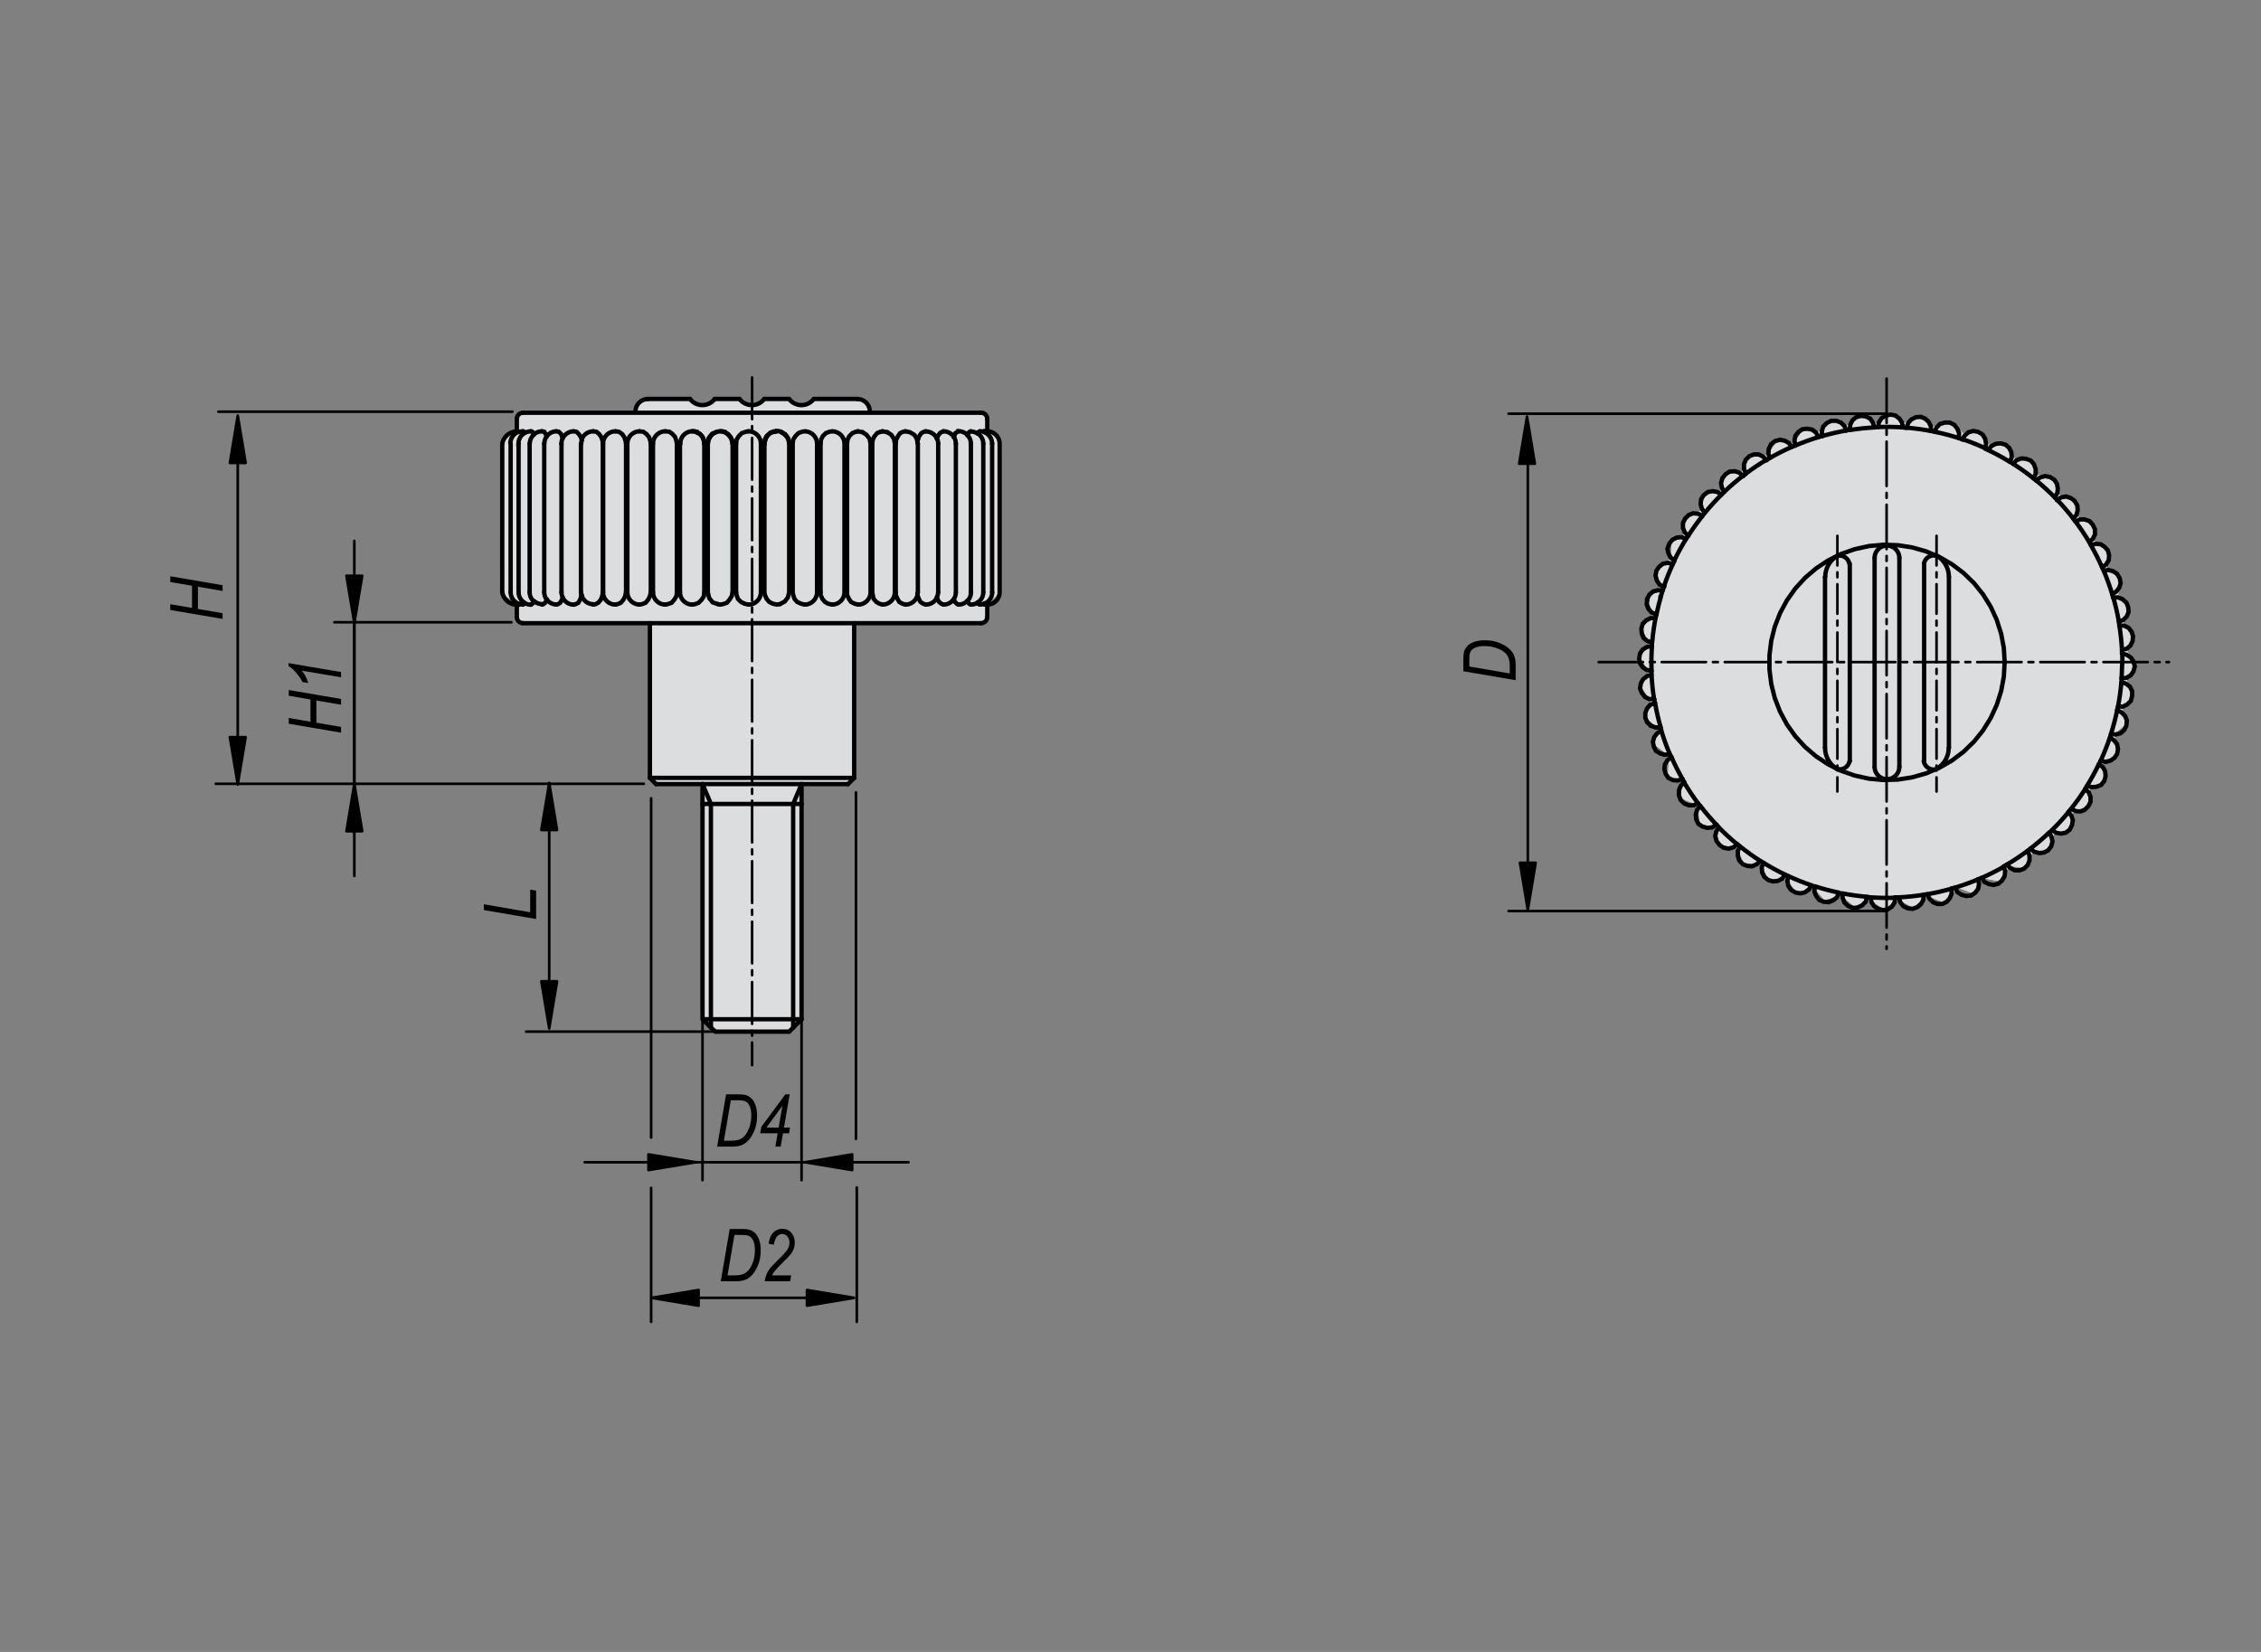 <?xml version="1.0" encoding="utf-8"?>
<!-- Generator: Adobe Illustrator 16.0.3, SVG Export Plug-In . SVG Version: 6.00 Build 0)  -->
<!DOCTYPE svg PUBLIC "-//W3C//DTD SVG 1.1//EN" "http://www.w3.org/Graphics/SVG/1.1/DTD/svg11.dtd">
<svg version="1.1" id="K0260-06266-5105X10" xmlns="http://www.w3.org/2000/svg" xmlns:xlink="http://www.w3.org/1999/xlink"
	 x="0px" y="0px" width="650px" height="475px" viewBox="0 0 650 475" enable-background="new 0 0 650 475" xml:space="preserve">
<rect x="0" y="0" width="650" height="475" fill="#808080" stroke="none"/>
<path fill="#FFFFFF" d="M150.621,118.535l31.986,0.299c0,0,0.299-3.736,3.888-3.736c0.938,0,5.458-0.043,11.636-0.099
	c1.163-0.012,2.384,1.971,3.654,1.957c1.125-0.009,2.285-2.013,3.473-2.024c2.312-0.02,4.729-0.043,7.186-0.065
	c1.211-0.011,2.433,1.971,3.655,1.96c1.238-0.01,2.479-2.016,3.713-2.027c2.258-0.021,4.488-0.041,6.641-0.059
	c1.374-0.012,2.717,1.969,4.018,1.959c1.354-0.01,2.658-2.012,3.9-2.023c7.072-0.049,12.078-0.07,12.211-0.027
	c0.452,0.15,2.692,1.496,2.692,1.496l0.748,2.242h31.837l1.943,1.045l0.147,3.887l3.589,3.438l-0.748,44.096l-2.689,2.841v4.184
	l-1.794,1.045l-36.769,0.45l0.447,43.945l-2.095,2.093h-13.151l-0.301,67.263L227,296.559l-21.078,0.151l-3.585-3.887l-0.301-67.563
	h-13.003l-1.942-2.241v-43.498l-36.17-0.299l-2.096-1.494l-0.147-4.186l-3.741-2.393l-0.294-44.542l1.794-2.242l2.389-0.449v-4.635
	L150.621,118.535z"/>
<path fill="#DCDDDE" d="M150.621,118.535l31.986,0.299c0,0,0.299-3.736,3.888-3.736c0.938,0,5.458-0.043,11.636-0.099
	c1.163-0.012,2.384,1.971,3.654,1.957c1.125-0.009,2.285-2.013,3.473-2.024c2.312-0.02,4.729-0.043,7.186-0.065
	c1.211-0.011,2.433,1.971,3.655,1.96c1.238-0.01,2.479-2.016,3.713-2.027c2.258-0.021,4.488-0.041,6.641-0.059
	c1.374-0.012,2.717,1.969,4.018,1.959c1.354-0.01,2.658-2.012,3.9-2.023c7.072-0.049,12.078-0.07,12.211-0.027
	c0.452,0.15,2.692,1.496,2.692,1.496l0.748,2.242h31.837l1.943,1.045l0.147,3.887l3.589,3.438l-0.748,44.096l-2.689,2.841v4.184
	l-1.794,1.045l-36.769,0.45l0.447,43.945l-2.095,2.093h-13.151l-0.301,67.263L227,296.559l-21.078,0.151l-3.585-3.887l-0.301-67.563
	h-13.003l-1.942-2.241v-43.498l-36.17-0.299l-2.096-1.494l-0.147-4.186l-3.741-2.393l-0.294-44.542l1.794-2.242l2.389-0.449v-4.635
	L150.621,118.535z"/>
<line fill="none" stroke="#000000" stroke-width="1.25" stroke-linecap="round" stroke-miterlimit="1.5" x1="218.74" y1="170.285" x2="218.74" y2="127.576"/>
<line fill="none" stroke="#000000" stroke-width="1.25" stroke-linecap="round" stroke-miterlimit="1.5" x1="211.621" y1="127.576" x2="211.621" y2="170.286"/>
<polyline fill="none" stroke="#000000" stroke-width="1.25" stroke-linecap="round" stroke-miterlimit="1.5" points="
	224.21,173.719 225.608,172.956 226.494,171.811 226.875,170.284 226.875,127.577 226.623,126.178 225.731,125.035 224.586,124.271 
	"/>
<polyline fill="none" stroke="#000000" stroke-width="1.25" stroke-linecap="round" stroke-miterlimit="1.5" points="
	203.49,170.285 203.868,171.939 204.886,173.21 206.412,173.72 "/>
<line fill="none" stroke="#000000" stroke-width="1.25" stroke-linecap="round" stroke-miterlimit="1.5" x1="203.49" y1="127.576" x2="203.49" y2="170.286"/>
<line fill="none" stroke="#000000" stroke-width="1.25" stroke-linecap="round" stroke-miterlimit="1.5" x1="206.156" y1="124.145" x2="204.759" y2="124.781"/>
<line fill="none" stroke="#000000" stroke-width="1.25" stroke-linecap="round" stroke-miterlimit="1.5" x1="203.868" y1="126.05" x2="203.49" y2="127.577"/>
<polyline fill="none" stroke="#000000" stroke-width="1.25" stroke-linecap="round" stroke-miterlimit="1.5" points="
	231.326,173.847 231.882,173.804 232.427,173.673 232.94,173.458 233.417,173.165 233.844,172.805 234.206,172.381 234.495,171.902 
	234.708,171.389 234.84,170.844 234.883,170.285 234.883,127.576 234.844,127.033 234.719,126.502 234.514,125.996 234.233,125.525 
	233.886,125.104 233.477,124.742 233.019,124.446 232.52,124.226 231.991,124.081 231.449,124.019 231.579,124.019 "/>
<polyline fill="none" stroke="#000000" stroke-width="1.25" stroke-linecap="round" stroke-miterlimit="1.5" points="
	195.479,170.285 195.522,170.844 195.654,171.389 195.869,171.904 196.16,172.381 196.521,172.805 196.947,173.165 197.42,173.458 
	197.939,173.673 198.484,173.804 199.042,173.847 "/>
<line fill="none" stroke="#000000" stroke-width="1.25" stroke-linecap="round" stroke-miterlimit="1.5" x1="195.479" y1="127.576" x2="195.479" y2="170.286"/>
<line fill="none" stroke="#000000" stroke-width="1.25" stroke-linecap="round" stroke-miterlimit="1.5" x1="148.578" y1="120.459" x2="148.578" y2="124.019"/>
<polyline fill="none" stroke="#000000" stroke-width="1.25" stroke-linecap="round" stroke-miterlimit="1.5" points="
	239.204,173.847 239.763,173.804 240.305,173.673 240.824,173.458 241.298,173.165 241.723,172.805 242.084,172.381 
	242.377,171.902 242.59,171.389 242.723,170.844 242.766,170.285 242.766,127.576 242.723,127.033 242.598,126.502 242.392,125.996 
	242.112,125.525 241.765,125.104 241.356,124.742 240.897,124.446 240.399,124.226 239.874,124.081 239.329,124.019 
	239.333,124.019 "/>
<polyline fill="none" stroke="#000000" stroke-width="1.25" stroke-linecap="round" stroke-miterlimit="1.5" points="
	187.724,170.285 187.767,170.844 187.9,171.389 188.114,171.904 188.407,172.381 188.767,172.805 189.192,173.165 189.667,173.458 
	190.185,173.673 190.727,173.804 191.284,173.847 "/>
<line fill="none" stroke="#000000" stroke-width="1.25" stroke-linecap="round" stroke-miterlimit="1.5" x1="187.724" y1="127.576" x2="187.724" y2="170.286"/>
<polyline fill="none" stroke="#000000" stroke-width="1.25" stroke-linecap="round" stroke-miterlimit="1.5" points="
	191.158,124.019 190.622,124.077 190.099,124.218 189.605,124.435 189.149,124.727 188.741,125.083 188.393,125.498 
	188.114,125.958 187.904,126.457 187.776,126.979 187.724,127.518 187.724,127.576 "/>
<polyline fill="none" stroke="#000000" stroke-width="1.25" stroke-linecap="round" stroke-miterlimit="1.5" points="
	246.705,173.847 247.261,173.804 247.806,173.673 248.32,173.458 248.799,173.165 249.224,172.805 249.584,172.381 249.877,171.902 
	250.092,171.389 250.219,170.844 250.263,170.285 250.263,127.576 250.008,126.18 249.119,125.035 247.978,124.271 "/>
<polyline fill="none" stroke="#000000" stroke-width="1.25" stroke-linecap="round" stroke-miterlimit="1.5" points="
	180.353,170.285 180.395,170.844 180.528,171.389 180.741,171.904 181.034,172.381 181.396,172.805 181.82,173.165 182.298,173.458 
	182.812,173.673 183.357,173.804 183.914,173.847 "/>
<line fill="none" stroke="#000000" stroke-width="1.25" stroke-linecap="round" stroke-miterlimit="1.5" x1="180.353" y1="127.576" x2="180.353" y2="170.286"/>
<polyline fill="none" stroke="#000000" stroke-width="1.25" stroke-linecap="round" stroke-miterlimit="1.5" points="
	183.786,124.019 183.245,124.079 182.716,124.225 182.217,124.446 181.756,124.742 181.349,125.104 181.002,125.525 
	180.722,125.996 180.517,126.502 180.395,127.037 180.353,127.58 180.353,127.576 "/>
<polyline fill="none" stroke="#000000" stroke-width="1.25" stroke-linecap="round" stroke-miterlimit="1.5" points="
	253.697,173.847 254.253,173.804 254.797,173.673 255.315,173.458 255.791,173.165 256.214,172.805 256.576,172.381 
	256.869,171.902 257.083,171.389 257.211,170.844 257.258,170.285 257.258,127.576 257,126.18 256.238,125.035 255.093,124.271 "/>
<polyline fill="none" stroke="#000000" stroke-width="1.25" stroke-linecap="round" stroke-miterlimit="1.5" points="
	173.362,170.285 173.408,170.844 173.537,171.389 173.75,171.904 174.042,172.381 174.405,172.805 174.829,173.165 175.308,173.458 
	175.821,173.673 176.367,173.804 176.923,173.847 "/>
<line fill="none" stroke="#000000" stroke-width="1.25" stroke-linecap="round" stroke-miterlimit="1.5" x1="173.362" y1="127.576" x2="173.362" y2="170.286"/>
<polyline fill="none" stroke="#000000" stroke-width="1.25" stroke-linecap="round" stroke-miterlimit="1.5" points="
	176.923,124.019 176.371,124.061 175.833,124.189 175.324,124.395 174.848,124.683 174.428,125.039 174.066,125.456 
	173.769,125.922 173.551,126.43 173.415,126.967 173.366,127.514 173.362,127.576 "/>
<line fill="none" stroke="#000000" stroke-width="1.25" stroke-linecap="round" stroke-miterlimit="1.5" x1="263.866" y1="170.285" x2="263.866" y2="127.576"/>
<polyline fill="none" stroke="#000000" stroke-width="1.25" stroke-linecap="round" stroke-miterlimit="1.5" points="263.61,126.18 
	262.847,125.035 261.578,124.271 260.309,124.019 "/>
<line fill="none" stroke="#000000" stroke-width="1.25" stroke-linecap="round" stroke-miterlimit="1.5" x1="167.009" y1="127.576" x2="167.009" y2="170.286"/>
<line fill="none" stroke="#000000" stroke-width="1.25" stroke-linecap="round" stroke-miterlimit="1.5" x1="269.714" y1="170.285" x2="269.714" y2="127.576"/>
<line fill="none" stroke="#000000" stroke-width="1.25" stroke-linecap="round" stroke-miterlimit="1.5" x1="161.416" y1="127.576" x2="161.416" y2="170.286"/>
<line fill="none" stroke="#000000" stroke-width="1.25" stroke-linecap="round" stroke-miterlimit="1.5" x1="274.797" y1="170.285" x2="274.797" y2="127.576"/>
<line fill="none" stroke="#000000" stroke-width="1.25" stroke-linecap="round" stroke-miterlimit="1.5" x1="156.457" y1="127.576" x2="156.457" y2="170.286"/>
<line fill="none" stroke="#000000" stroke-width="1.25" stroke-linecap="round" stroke-miterlimit="1.5" x1="279.118" y1="170.285" x2="279.118" y2="127.576"/>
<line fill="none" stroke="#000000" stroke-width="1.25" stroke-linecap="round" stroke-miterlimit="1.5" x1="152.263" y1="127.576" x2="152.263" y2="170.286"/>
<line fill="none" stroke="#000000" stroke-width="1.25" stroke-linecap="round" stroke-miterlimit="1.5" x1="186.834" y1="223.674" x2="188.617" y2="225.456"/>
<line fill="none" stroke="#000000" stroke-width="1.25" stroke-linecap="round" stroke-miterlimit="1.5" x1="243.782" y1="225.454" x2="245.564" y2="223.673"/>
<line fill="none" stroke="#000000" stroke-width="1.25" stroke-linecap="round" stroke-miterlimit="1.5" x1="186.834" y1="179.185" x2="186.834" y2="223.674"/>
<line fill="none" stroke="#000000" stroke-width="1.25" stroke-linecap="round" stroke-miterlimit="1.5" x1="245.564" y1="223.674" x2="245.564" y2="179.185"/>
<line fill="none" stroke="#000000" stroke-width="1.25" stroke-linecap="round" stroke-miterlimit="1.5" x1="282.68" y1="170.285" x2="282.68" y2="127.576"/>
<line fill="none" stroke="#000000" stroke-width="1.25" stroke-linecap="round" stroke-miterlimit="1.5" x1="149.083" y1="127.576" x2="149.083" y2="170.286"/>
<line fill="none" stroke="#000000" stroke-width="1.25" stroke-linecap="round" stroke-miterlimit="1.5" x1="285.222" y1="170.285" x2="285.222" y2="127.576"/>
<line fill="none" stroke="#000000" stroke-width="1.25" stroke-linecap="round" stroke-miterlimit="1.5" x1="146.798" y1="127.576" x2="146.798" y2="170.286"/>
<polyline fill="none" stroke="#000000" stroke-width="1.25" stroke-linecap="round" stroke-miterlimit="1.5" points="
	283.821,173.847 284.381,173.804 284.922,173.673 285.439,173.458 285.916,173.165 286.338,172.805 286.701,172.381 
	286.993,171.902 287.207,171.389 287.339,170.844 287.381,170.285 287.381,127.576 287.339,127.028 287.21,126.488 287.003,125.976 
	286.716,125.506 286.359,125.082 285.943,124.72 285.478,124.426 284.969,124.211 284.431,124.07 283.887,124.019 283.821,124.019 
	"/>
<polyline fill="none" stroke="#000000" stroke-width="1.25" stroke-linecap="round" stroke-miterlimit="1.5" points="
	215.184,173.847 215.741,173.804 216.281,173.673 216.798,173.458 217.274,173.165 217.697,172.805 218.064,172.381 
	218.351,171.902 218.566,171.389 218.698,170.844 218.74,170.285 "/>
<polyline fill="none" stroke="#000000" stroke-width="1.25" stroke-linecap="round" stroke-miterlimit="1.5" points="
	215.184,173.847 214.04,173.591 213.023,173.084 212.132,172.193 211.75,171.049 211.621,170.285 "/>
<polyline fill="none" stroke="#000000" stroke-width="1.25" stroke-linecap="round" stroke-miterlimit="1.5" points="
	218.74,127.576 218.698,127.021 218.566,126.479 218.351,125.96 218.064,125.486 217.697,125.06 217.274,124.699 216.798,124.406 
	216.281,124.193 215.741,124.061 215.184,124.019 "/>
<polyline fill="none" stroke="#000000" stroke-width="1.25" stroke-linecap="round" stroke-miterlimit="1.5" points="
	211.621,127.576 211.75,126.433 212.388,125.416 213.276,124.527 214.42,124.145 215.184,124.019 "/>
<polyline fill="none" stroke="#000000" stroke-width="1.25" stroke-linecap="round" stroke-miterlimit="1.5" points="
	224.21,173.719 224.083,173.719 223.319,173.846 222.174,173.591 221.158,173.085 220.392,172.191 219.884,171.049 219.761,170.284 
	219.761,127.577 220.01,126.431 220.519,125.417 221.412,124.525 222.556,124.145 "/>
<polyline fill="none" stroke="#000000" stroke-width="1.25" stroke-linecap="round" stroke-miterlimit="1.5" points="
	210.606,170.285 210.353,171.43 209.713,172.447 208.955,173.337 207.811,173.72 207.048,173.847 206.412,173.72 "/>
<line fill="none" stroke="#000000" stroke-width="1.25" stroke-linecap="round" stroke-miterlimit="1.5" x1="210.606" y1="170.285" x2="210.606" y2="127.576"/>
<polyline fill="none" stroke="#000000" stroke-width="1.25" stroke-linecap="round" stroke-miterlimit="1.5" points="
	207.048,124.019 208.191,124.145 209.208,124.781 209.971,125.669 210.477,126.813 210.606,127.576 "/>
<polyline fill="none" stroke="#000000" stroke-width="1.25" stroke-linecap="round" stroke-miterlimit="1.5" points="
	231.326,173.847 230.305,173.591 229.165,173.084 228.401,172.193 228.02,171.049 227.892,170.285 227.892,127.576 228.02,126.432 
	228.656,125.416 229.546,124.526 230.564,124.146 231.326,124.019 "/>
<polyline fill="none" stroke="#000000" stroke-width="1.25" stroke-linecap="round" stroke-miterlimit="1.5" points="
	202.47,170.285 202.345,171.43 201.708,172.447 200.819,173.337 199.8,173.72 199.042,173.847 "/>
<line fill="none" stroke="#000000" stroke-width="1.25" stroke-linecap="round" stroke-miterlimit="1.5" x1="202.47" y1="170.285" x2="202.47" y2="127.576"/>
<polyline fill="none" stroke="#000000" stroke-width="1.25" stroke-linecap="round" stroke-miterlimit="1.5" points="
	201.201,124.781 201.963,125.668 202.345,126.814 202.47,127.575 "/>
<line fill="none" stroke="#000000" stroke-width="1.25" stroke-linecap="round" stroke-miterlimit="1.5" x1="283.186" y1="173.847" x2="283.062" y2="173.591"/>
<line fill="none" stroke="#000000" stroke-width="1.25" stroke-linecap="round" stroke-miterlimit="1.5" x1="283.186" y1="124.145" x2="283.186" y2="124.02"/>
<line fill="none" stroke="#000000" stroke-width="1.25" stroke-linecap="round" stroke-miterlimit="1.5" x1="281.661" y1="173.847" x2="281.279" y2="173.591"/>
<polyline fill="none" stroke="#000000" stroke-width="1.25" stroke-linecap="round" stroke-miterlimit="1.5" points="
	281.155,124.653 281.155,124.527 281.407,124.145 281.661,124.02 "/>
<polyline fill="none" stroke="#000000" stroke-width="1.25" stroke-linecap="round" stroke-miterlimit="1.5" points="
	279.118,173.847 278.612,173.591 278.231,173.084 "/>
<polyline fill="none" stroke="#000000" stroke-width="1.25" stroke-linecap="round" stroke-miterlimit="1.5" points="
	278.356,124.526 278.736,124.146 279.118,124.019 "/>
<polyline fill="none" stroke="#000000" stroke-width="1.25" stroke-linecap="round" stroke-miterlimit="1.5" points="
	275.56,173.847 275.05,173.591 274.545,173.084 "/>
<polyline fill="none" stroke="#000000" stroke-width="1.25" stroke-linecap="round" stroke-miterlimit="1.5" points="
	274.287,125.416 274.673,124.527 275.308,124.145 275.56,124.019 "/>
<polyline fill="none" stroke="#000000" stroke-width="1.25" stroke-linecap="round" stroke-miterlimit="1.5" points="
	271.24,173.847 270.601,173.591 269.967,173.084 269.457,172.193 "/>
<polyline fill="none" stroke="#000000" stroke-width="1.25" stroke-linecap="round" stroke-miterlimit="1.5" points="
	269.586,125.416 270.219,124.527 270.858,124.145 271.24,124.019 "/>
<polyline fill="none" stroke="#000000" stroke-width="1.25" stroke-linecap="round" stroke-miterlimit="1.5" points="
	266.152,173.847 265.392,173.591 264.625,173.084 264.121,172.193 "/>
<line fill="none" stroke="#000000" stroke-width="1.25" stroke-linecap="round" stroke-miterlimit="1.5" x1="263.739" y1="171.049" x2="263.739" y2="170.795"/>
<polyline fill="none" stroke="#000000" stroke-width="1.25" stroke-linecap="round" stroke-miterlimit="1.5" points="
	263.866,126.432 264.248,125.416 264.883,124.526 265.647,124.146 266.152,124.019 "/>
<polyline fill="none" stroke="#000000" stroke-width="1.25" stroke-linecap="round" stroke-miterlimit="1.5" points="
	260.309,173.847 259.417,173.591 258.527,173.084 258.017,172.193 257.51,171.049 257.51,170.285 "/>
<polyline fill="none" stroke="#000000" stroke-width="1.25" stroke-linecap="round" stroke-miterlimit="1.5" points="
	257.51,127.576 257.639,126.433 258.145,125.416 258.784,124.527 259.671,124.145 260.309,124.019 "/>
<line fill="none" stroke="#000000" stroke-width="1.25" stroke-linecap="round" stroke-miterlimit="1.5" x1="257.51" y1="127.576" x2="257.51" y2="170.286"/>
<polyline fill="none" stroke="#000000" stroke-width="1.25" stroke-linecap="round" stroke-miterlimit="1.5" points="
	253.697,173.847 252.808,173.591 251.916,173.084 251.154,172.193 250.901,171.049 250.772,170.285 "/>
<polyline fill="none" stroke="#000000" stroke-width="1.25" stroke-linecap="round" stroke-miterlimit="1.5" points="
	250.772,127.576 250.901,126.433 251.408,125.416 252.17,124.527 253.186,124.145 "/>
<line fill="none" stroke="#000000" stroke-width="1.25" stroke-linecap="round" stroke-miterlimit="1.5" x1="250.772" y1="127.576" x2="250.772" y2="170.286"/>
<polyline fill="none" stroke="#000000" stroke-width="1.25" stroke-linecap="round" stroke-miterlimit="1.5" points="
	246.705,173.847 245.689,173.591 244.673,173.084 244.04,172.193 243.529,171.049 243.529,170.285 "/>
<polyline fill="none" stroke="#000000" stroke-width="1.25" stroke-linecap="round" stroke-miterlimit="1.5" points="
	243.529,127.576 243.653,126.433 244.164,125.416 245.054,124.527 246.071,124.145 "/>
<line fill="none" stroke="#000000" stroke-width="1.25" stroke-linecap="round" stroke-miterlimit="1.5" x1="243.529" y1="127.576" x2="243.529" y2="170.286"/>
<polyline fill="none" stroke="#000000" stroke-width="1.25" stroke-linecap="round" stroke-miterlimit="1.5" points="
	239.204,173.847 238.063,173.591 237.172,173.084 236.41,172.193 235.903,171.049 235.903,170.285 "/>
<polyline fill="none" stroke="#000000" stroke-width="1.25" stroke-linecap="round" stroke-miterlimit="1.5" points="
	235.903,127.576 236.029,126.433 236.538,125.416 237.425,124.527 238.444,124.145 239.204,124.019 "/>
<line fill="none" stroke="#000000" stroke-width="1.25" stroke-linecap="round" stroke-miterlimit="1.5" x1="235.903" y1="127.576" x2="235.903" y2="170.286"/>
<polyline fill="none" stroke="#000000" stroke-width="1.25" stroke-linecap="round" stroke-miterlimit="1.5" points="
	194.591,170.285 194.462,171.43 193.829,172.447 193.065,173.337 191.921,173.72 191.284,173.847 "/>
<line fill="none" stroke="#000000" stroke-width="1.25" stroke-linecap="round" stroke-miterlimit="1.5" x1="194.591" y1="170.285" x2="194.591" y2="127.576"/>
<polyline fill="none" stroke="#000000" stroke-width="1.25" stroke-linecap="round" stroke-miterlimit="1.5" points="
	191.284,124.019 192.431,124.145 193.318,124.781 194.081,125.669 194.462,126.813 194.591,127.576 "/>
<polyline fill="none" stroke="#000000" stroke-width="1.25" stroke-linecap="round" stroke-miterlimit="1.5" points="
	187.091,170.285 186.834,171.43 186.328,172.447 185.565,173.337 184.548,173.72 183.914,173.847 "/>
<line fill="none" stroke="#000000" stroke-width="1.25" stroke-linecap="round" stroke-miterlimit="1.5" x1="187.091" y1="170.285" x2="187.091" y2="127.576"/>
<polyline fill="none" stroke="#000000" stroke-width="1.25" stroke-linecap="round" stroke-miterlimit="1.5" points="
	183.914,124.019 184.93,124.145 185.817,124.781 186.583,125.669 186.962,126.813 187.091,127.576 "/>
<polyline fill="none" stroke="#000000" stroke-width="1.25" stroke-linecap="round" stroke-miterlimit="1.5" points="
	179.975,170.285 179.718,171.43 179.211,172.447 178.449,173.337 177.556,173.72 176.923,173.847 "/>
<line fill="none" stroke="#000000" stroke-width="1.25" stroke-linecap="round" stroke-miterlimit="1.5" x1="179.975" y1="170.285" x2="179.975" y2="127.576"/>
<polyline fill="none" stroke="#000000" stroke-width="1.25" stroke-linecap="round" stroke-miterlimit="1.5" points="
	176.923,124.019 177.938,124.145 178.831,124.781 179.463,125.669 179.845,126.813 179.975,127.576 "/>
<polyline fill="none" stroke="#000000" stroke-width="1.25" stroke-linecap="round" stroke-miterlimit="1.5" points="
	173.362,170.285 173.108,171.43 172.726,172.447 171.963,173.337 171.201,173.72 170.566,173.847 "/>
<line fill="none" stroke="#000000" stroke-width="1.25" stroke-linecap="round" stroke-miterlimit="1.5" x1="173.362" y1="170.285" x2="173.362" y2="127.576"/>
<polyline fill="none" stroke="#000000" stroke-width="1.25" stroke-linecap="round" stroke-miterlimit="1.5" points="
	170.566,124.019 171.458,124.145 172.22,124.781 172.856,125.669 173.238,126.813 173.362,127.576 "/>
<polyline fill="none" stroke="#000000" stroke-width="1.25" stroke-linecap="round" stroke-miterlimit="1.5" points="
	167.132,171.43 166.751,172.449 166.247,173.337 165.483,173.718 164.973,173.847 "/>
<polyline fill="none" stroke="#000000" stroke-width="1.25" stroke-linecap="round" stroke-miterlimit="1.5" points="
	164.973,124.019 165.736,124.145 166.37,124.781 167.005,125.669 "/>
<polyline fill="none" stroke="#000000" stroke-width="1.25" stroke-linecap="round" stroke-miterlimit="1.5" points="
	161.543,172.447 161.034,173.337 160.399,173.72 160.018,173.847 "/>
<polyline fill="none" stroke="#000000" stroke-width="1.25" stroke-linecap="round" stroke-miterlimit="1.5" points="
	160.018,124.019 160.652,124.145 161.287,124.781 161.668,125.669 "/>
<polyline fill="none" stroke="#000000" stroke-width="1.25" stroke-linecap="round" stroke-miterlimit="1.5" points="
	157.218,172.447 156.712,173.337 156.204,173.72 155.822,173.847 "/>
<polyline fill="none" stroke="#000000" stroke-width="1.25" stroke-linecap="round" stroke-miterlimit="1.5" points="
	155.822,124.019 156.457,124.145 156.837,124.781 157.218,125.416 "/>
<polyline fill="none" stroke="#000000" stroke-width="1.25" stroke-linecap="round" stroke-miterlimit="1.5" points="
	153.279,173.337 152.899,173.718 152.645,173.847 "/>
<polyline fill="none" stroke="#000000" stroke-width="1.25" stroke-linecap="round" stroke-miterlimit="1.5" points="
	152.645,124.019 153.027,124.145 153.409,124.781 "/>
<polyline fill="none" stroke="#000000" stroke-width="1.25" stroke-linecap="round" stroke-miterlimit="1.5" points="
	150.737,173.337 150.485,173.718 150.356,173.847 "/>
<line fill="none" stroke="#000000" stroke-width="1.25" stroke-linecap="round" stroke-miterlimit="1.5" x1="150.356" y1="124.019" x2="150.61" y2="124.145"/>
<line fill="none" stroke="#000000" stroke-width="1.25" stroke-linecap="round" stroke-miterlimit="1.5" x1="149.083" y1="173.719" x2="148.958" y2="173.846"/>
<line fill="none" stroke="#000000" stroke-width="1.25" stroke-linecap="round" stroke-miterlimit="1.5" x1="149.083" y1="124.145" x2="148.958" y2="124.02"/>
<line fill="none" stroke="#000000" stroke-width="1.25" stroke-linecap="round" stroke-miterlimit="1.5" x1="216.199" y1="118.678" x2="282.042" y2="118.678"/>
<line fill="none" stroke="#000000" stroke-width="1.25" stroke-linecap="round" stroke-miterlimit="1.5" x1="150.356" y1="118.678" x2="216.199" y2="118.678"/>
<line fill="none" stroke="#000000" stroke-width="1.25" stroke-linecap="round" stroke-miterlimit="1.5" x1="243.782" y1="225.454" x2="188.617" y2="225.454"/>
<line fill="none" stroke="#000000" stroke-width="1.25" stroke-linecap="round" stroke-miterlimit="1.5" x1="283.821" y1="124.019" x2="283.821" y2="124.019"/>
<line fill="none" stroke="#000000" stroke-width="1.25" stroke-linecap="round" stroke-miterlimit="1.5" x1="283.821" y1="124.019" x2="283.821" y2="120.459"/>
<line fill="none" stroke="#000000" stroke-width="1.25" stroke-linecap="round" stroke-miterlimit="1.5" x1="283.821" y1="177.404" x2="283.821" y2="173.847"/>
<line fill="none" stroke="#000000" stroke-width="1.25" stroke-linecap="round" stroke-miterlimit="1.5" x1="148.578" y1="173.847" x2="148.578" y2="173.847"/>
<line fill="none" stroke="#000000" stroke-width="1.25" stroke-linecap="round" stroke-miterlimit="1.5" x1="148.578" y1="173.847" x2="148.578" y2="177.404"/>
<line fill="none" stroke="#000000" stroke-width="1.25" stroke-linecap="round" stroke-miterlimit="1.5" x1="247.978" y1="124.271" x2="246.581" y2="124.019"/>
<line fill="none" stroke="#000000" stroke-width="1.25" stroke-linecap="round" stroke-miterlimit="1.5" x1="255.093" y1="124.271" x2="253.697" y2="124.019"/>
<polyline fill="none" stroke="#000000" stroke-width="1.25" stroke-linecap="round" stroke-miterlimit="1.5" points="
	260.309,173.847 260.894,173.798 261.465,173.652 262.007,173.415 262.497,173.092 262.929,172.691 263.291,172.225 
	263.572,171.707 263.762,171.148 263.739,171.049 263.821,170.258 263.866,170.285 "/>
<polyline fill="none" stroke="#000000" stroke-width="1.25" stroke-linecap="round" stroke-miterlimit="1.5" points="
	263.866,127.576 263.739,127.068 263.61,126.18 "/>
<polyline fill="none" stroke="#000000" stroke-width="1.25" stroke-linecap="round" stroke-miterlimit="1.5" points="
	167.009,170.285 167.044,170.783 167.145,171.266 167.261,171.305 167.464,171.816 167.749,172.287 168.098,172.711 
	168.515,173.067 168.983,173.36 169.489,173.571 170.026,173.703 170.574,173.746 170.566,173.847 "/>
<polyline fill="none" stroke="#000000" stroke-width="1.25" stroke-linecap="round" stroke-miterlimit="1.5" points="
	170.566,124.019 170.001,124.063 169.453,124.197 168.932,124.415 168.449,124.716 168.025,125.089 167.658,125.523 167.371,126.01 
	167.164,126.538 167.261,126.559 167.153,127.03 167.11,127.511 167.009,127.576 "/>
<polyline fill="none" stroke="#000000" stroke-width="1.25" stroke-linecap="round" stroke-miterlimit="1.5" points="
	266.152,173.847 266.729,173.799 267.289,173.66 267.818,173.433 268.305,173.124 268.733,172.74 269.095,172.291 269.378,171.793 
	269.333,171.813 269.511,171.355 269.627,170.878 269.678,170.388 269.714,170.285 "/>
<polyline fill="none" stroke="#000000" stroke-width="1.25" stroke-linecap="round" stroke-miterlimit="1.5" points="
	269.714,127.576 269.678,127.082 269.575,126.596 269.403,126.127 269.333,126.049 269.044,125.56 268.682,125.121 268.251,124.742 
	267.767,124.443 267.238,124.225 266.681,124.093 266.113,124.051 266.152,124.019 "/>
<polyline fill="none" stroke="#000000" stroke-width="1.25" stroke-linecap="round" stroke-miterlimit="1.5" points="
	161.416,170.285 161.458,170.844 161.59,171.389 161.804,171.904 161.796,171.939 162.089,172.407 162.452,172.826 162.872,173.186 
	163.341,173.476 163.852,173.687 164.389,173.819 164.942,173.867 164.973,173.847 "/>
<polyline fill="none" stroke="#000000" stroke-width="1.25" stroke-linecap="round" stroke-miterlimit="1.5" points="
	164.849,124.019 164.299,124.081 163.771,124.226 163.268,124.45 162.809,124.75 162.396,125.119 162.049,125.545 161.773,126.02 
	161.796,125.926 161.578,126.443 161.441,126.988 161.392,127.548 161.416,127.576 "/>
<polyline fill="none" stroke="#000000" stroke-width="1.25" stroke-linecap="round" stroke-miterlimit="1.5" points="
	271.24,173.847 271.796,173.804 272.337,173.673 272.859,173.458 273.33,173.165 273.754,172.805 274.117,172.381 274.164,172.32 
	274.439,171.852 274.637,171.348 274.762,170.818 274.797,170.275 274.797,170.285 "/>
<polyline fill="none" stroke="#000000" stroke-width="1.25" stroke-linecap="round" stroke-miterlimit="1.5" points="
	274.797,127.576 274.754,127.037 274.633,126.506 274.43,126.004 274.156,125.537 274.164,125.543 273.809,125.113 273.393,124.738 
	272.921,124.438 272.407,124.214 271.871,124.073 271.314,124.015 271.24,124.019 "/>
<polyline fill="none" stroke="#000000" stroke-width="1.25" stroke-linecap="round" stroke-miterlimit="1.5" points="
	156.457,170.285 156.505,170.873 156.651,171.445 156.887,171.987 157.211,172.478 157.218,172.447 157.57,172.837 157.975,173.17 
	158.422,173.442 158.909,173.642 159.415,173.77 159.935,173.819 160.018,173.847 "/>
<polyline fill="none" stroke="#000000" stroke-width="1.25" stroke-linecap="round" stroke-miterlimit="1.5" points="
	159.889,124.019 159.355,124.077 158.834,124.218 158.34,124.435 157.888,124.725 157.484,125.073 157.133,125.484 157.093,125.416 
	"/>
<polyline fill="none" stroke="#000000" stroke-width="1.25" stroke-linecap="round" stroke-miterlimit="1.5" points="
	157.218,125.416 156.907,125.895 156.677,126.416 156.537,126.965 156.484,127.532 156.457,127.576 "/>
<polyline fill="none" stroke="#000000" stroke-width="1.25" stroke-linecap="round" stroke-miterlimit="1.5" points="
	275.56,173.847 276.117,173.804 276.659,173.673 277.177,173.458 277.65,173.165 278.075,172.805 278.103,172.83 278.46,172.41 
	278.752,171.939 278.966,171.434 279.103,170.896 279.158,170.35 279.118,170.285 "/>
<polyline fill="none" stroke="#000000" stroke-width="1.25" stroke-linecap="round" stroke-miterlimit="1.5" points="
	279.118,127.576 279.08,127.033 278.952,126.502 278.749,125.996 278.467,125.526 278.123,125.105 278.103,125.035 277.67,124.669 
	277.192,124.373 276.669,124.156 276.121,124.027 275.56,123.981 275.56,124.019 "/>
<polyline fill="none" stroke="#000000" stroke-width="1.25" stroke-linecap="round" stroke-miterlimit="1.5" points="
	152.263,170.285 152.311,170.869 152.455,171.434 152.683,171.969 153.004,172.457 153.392,172.89 153.533,172.956 "/>
<polyline fill="none" stroke="#000000" stroke-width="1.25" stroke-linecap="round" stroke-miterlimit="1.5" points="
	153.533,172.83 153.929,173.134 154.366,173.381 154.832,173.559 155.323,173.67 155.822,173.706 155.822,173.848 "/>
<polyline fill="none" stroke="#000000" stroke-width="1.25" stroke-linecap="round" stroke-miterlimit="1.5" points="
	155.822,124.019 155.3,124.059 154.793,124.17 154.307,124.357 153.852,124.612 153.439,124.934 153.533,124.908 153.127,125.316 
	152.797,125.789 152.54,126.305 152.376,126.858 152.311,127.429 152.263,127.576 "/>
<polyline fill="none" stroke="#000000" stroke-width="1.25" stroke-linecap="round" stroke-miterlimit="1.5" points="
	279.118,173.847 279.645,173.808 280.157,173.692 280.656,173.501 281.107,173.235 281.155,173.21 281.594,172.849 281.972,172.422 
	282.275,171.939 282.498,171.418 282.633,170.865 282.68,170.298 282.68,170.285 "/>
<polyline fill="none" stroke="#000000" stroke-width="1.25" stroke-linecap="round" stroke-miterlimit="1.5" points="
	282.68,127.576 282.633,127.014 282.498,126.457 282.275,125.935 281.976,125.451 281.598,125.024 281.162,124.66 281.155,124.653 
	"/>
<polyline fill="none" stroke="#000000" stroke-width="1.25" stroke-linecap="round" stroke-miterlimit="1.5" points="
	281.025,124.653 280.574,124.404 280.086,124.225 279.582,124.115 279.068,124.087 279.118,124.02 "/>
<polyline fill="none" stroke="#000000" stroke-width="1.25" stroke-linecap="round" stroke-miterlimit="1.5" points="
	149.083,170.285 149.134,170.887 149.286,171.465 149.531,172.012 149.867,172.508 150.278,172.946 150.757,173.308 
	150.737,173.337 151.318,173.63 151.937,173.815 152.58,173.886 152.645,173.847 "/>
<polyline fill="none" stroke="#000000" stroke-width="1.25" stroke-linecap="round" stroke-miterlimit="1.5" points="
	152.645,124.019 152.007,124.077 151.387,124.246 150.811,124.526 150.737,124.526 150.25,124.89 149.834,125.33 149.498,125.832 
	149.251,126.387 149.098,126.973 149.049,127.576 149.083,127.576 "/>
<polyline fill="none" stroke="#000000" stroke-width="1.25" stroke-linecap="round" stroke-miterlimit="1.5" points="
	281.661,173.847 282.134,173.813 282.602,173.72 283.051,173.562 283.062,173.591 283.583,173.317 284.049,172.964 284.458,172.537 
	284.79,172.045 285.035,171.51 285.19,170.939 285.25,170.354 285.222,170.285 "/>
<polyline fill="none" stroke="#000000" stroke-width="1.25" stroke-linecap="round" stroke-miterlimit="1.5" points="
	285.222,127.576 285.171,126.992 285.032,126.426 284.797,125.891 284.478,125.4 284.081,124.968 283.623,124.607 283.108,124.326 
	283.062,124.273 282.61,124.117 282.134,124.019 281.656,123.988 281.661,124.019 "/>
<polyline fill="none" stroke="#000000" stroke-width="1.25" stroke-linecap="round" stroke-miterlimit="1.5" points="
	146.798,170.285 146.838,170.82 146.958,171.342 147.153,171.838 147.422,172.303 147.76,172.719 148.153,173.08 148.597,173.381 
	149.083,173.61 149.083,173.591 149.679,173.762 150.29,173.827 150.356,173.847 "/>
<polyline fill="none" stroke="#000000" stroke-width="1.25" stroke-linecap="round" stroke-miterlimit="1.5" points="
	150.356,124.019 149.768,124.064 149.197,124.214 149.083,124.145 148.578,124.38 148.111,124.686 147.698,125.061 147.347,125.493 
	147.063,125.976 146.861,126.494 146.736,127.04 146.697,127.596 146.798,127.576 "/>
<polyline fill="none" stroke="#000000" stroke-width="1.25" stroke-linecap="round" stroke-miterlimit="1.5" points="
	283.186,173.847 283.804,173.794 283.821,173.72 "/>
<polyline fill="none" stroke="#000000" stroke-width="1.25" stroke-linecap="round" stroke-miterlimit="1.5" points="
	283.821,124.019 283.194,123.961 283.186,124.019 "/>
<polyline fill="none" stroke="#000000" stroke-width="1.25" stroke-linecap="round" stroke-miterlimit="1.5" points="
	148.578,173.847 148.951,173.868 148.958,173.847 "/>
<polyline fill="none" stroke="#000000" stroke-width="1.25" stroke-linecap="round" stroke-miterlimit="1.5" points="
	148.958,124.019 148.585,124.039 148.578,124.019 "/>
<line fill="none" stroke="#000000" stroke-width="1.25" stroke-linecap="round" stroke-miterlimit="1.5" x1="222.556" y1="124.145" x2="223.319" y2="124.02"/>
<polyline fill="none" stroke="#000000" stroke-width="1.25" stroke-linecap="round" stroke-miterlimit="1.5" points="
	199.042,124.019 200.056,124.145 200.182,124.145 200.182,124.271 201.201,124.781 "/>
<polyline fill="none" stroke="#000000" stroke-width="1.25" stroke-linecap="round" stroke-miterlimit="1.5" points="
	216.199,179.185 186.834,179.185 150.356,179.185 "/>
<polyline fill="none" stroke="#000000" stroke-width="1.25" stroke-linecap="round" stroke-miterlimit="1.5" points="
	282.042,179.185 245.564,179.185 216.199,179.185 "/>
<line fill="none" stroke="#000000" stroke-width="1.25" stroke-linecap="round" stroke-miterlimit="1.5" x1="283.821" y1="173.847" x2="283.821" y2="173.72"/>
<line fill="none" stroke="#000000" stroke-width="1.25" stroke-linecap="round" stroke-miterlimit="1.5" x1="283.062" y1="173.591" x2="283.062" y2="173.591"/>
<line fill="none" stroke="#000000" stroke-width="1.25" stroke-linecap="round" stroke-miterlimit="1.5" x1="283.062" y1="173.591" x2="283.062" y2="173.466"/>
<line fill="none" stroke="#000000" stroke-width="1.25" stroke-linecap="round" stroke-miterlimit="1.5" x1="283.062" y1="124.271" x2="283.186" y2="124.146"/>
<polyline fill="none" stroke="#000000" stroke-width="1.25" stroke-linecap="round" stroke-miterlimit="1.5" points="
	281.279,173.591 281.155,173.21 281.025,173.21 "/>
<polyline fill="none" stroke="#000000" stroke-width="1.25" stroke-linecap="round" stroke-miterlimit="1.5" points="
	278.231,173.084 278.106,172.83 278.106,172.703 "/>
<polyline fill="none" stroke="#000000" stroke-width="1.25" stroke-linecap="round" stroke-miterlimit="1.5" points="
	278.103,125.162 278.103,125.035 278.356,124.527 "/>
<line fill="none" stroke="#000000" stroke-width="1.25" stroke-linecap="round" stroke-miterlimit="1.5" x1="274.545" y1="173.084" x2="274.164" y2="172.321"/>
<polyline fill="none" stroke="#000000" stroke-width="1.25" stroke-linecap="round" stroke-miterlimit="1.5" points="
	274.164,125.669 274.164,125.545 274.287,125.416 "/>
<polyline fill="none" stroke="#000000" stroke-width="1.25" stroke-linecap="round" stroke-miterlimit="1.5" points="
	269.457,172.193 269.333,171.813 269.333,171.685 "/>
<polyline fill="none" stroke="#000000" stroke-width="1.25" stroke-linecap="round" stroke-miterlimit="1.5" points="
	269.333,126.18 269.333,126.051 269.586,125.416 "/>
<line fill="none" stroke="#000000" stroke-width="1.25" stroke-linecap="round" stroke-miterlimit="1.5" x1="264.121" y1="172.193" x2="263.739" y2="171.049"/>
<polyline fill="none" stroke="#000000" stroke-width="1.25" stroke-linecap="round" stroke-miterlimit="1.5" points="
	263.739,127.194 263.739,127.069 263.866,126.432 "/>
<line fill="none" stroke="#000000" stroke-width="1.25" stroke-linecap="round" stroke-miterlimit="1.5" x1="253.186" y1="124.145" x2="253.697" y2="124.02"/>
<polyline fill="none" stroke="#000000" stroke-width="1.25" stroke-linecap="round" stroke-miterlimit="1.5" points="
	246.071,124.145 246.581,124.02 246.705,124.02 "/>
<polyline fill="none" stroke="#000000" stroke-width="1.25" stroke-linecap="round" stroke-miterlimit="1.5" points="
	167.261,171.049 167.261,171.304 167.137,171.43 "/>
<line fill="none" stroke="#000000" stroke-width="1.25" stroke-linecap="round" stroke-miterlimit="1.5" x1="167.261" y1="126.561" x2="167.009" y2="125.67"/>
<polyline fill="none" stroke="#000000" stroke-width="1.25" stroke-linecap="round" stroke-miterlimit="1.5" points="
	161.796,171.811 161.796,171.938 161.543,172.447 "/>
<line fill="none" stroke="#000000" stroke-width="1.25" stroke-linecap="round" stroke-miterlimit="1.5" x1="161.796" y1="125.926" x2="161.668" y2="125.669"/>
<line fill="none" stroke="#000000" stroke-width="1.25" stroke-linecap="round" stroke-miterlimit="1.5" x1="157.218" y1="172.321" x2="157.218" y2="172.447"/>
<line fill="none" stroke="#000000" stroke-width="1.25" stroke-linecap="round" stroke-miterlimit="1.5" x1="153.533" y1="172.956" x2="153.279" y2="173.337"/>
<line fill="none" stroke="#000000" stroke-width="1.25" stroke-linecap="round" stroke-miterlimit="1.5" x1="153.533" y1="124.908" x2="153.409" y2="124.782"/>
<line fill="none" stroke="#000000" stroke-width="1.25" stroke-linecap="round" stroke-miterlimit="1.5" x1="150.61" y1="124.145" x2="150.737" y2="124.525"/>
<line fill="none" stroke="#000000" stroke-width="1.25" stroke-linecap="round" stroke-miterlimit="1.5" x1="149.083" y1="173.591" x2="149.083" y2="173.718"/>
<polyline fill="none" stroke="#000000" stroke-width="1.25" stroke-linecap="round" stroke-miterlimit="1.5" points="
	226.875,127.576 226.846,127.103 226.752,126.635 226.592,126.188 226.623,126.18 226.406,125.75 226.136,125.354 225.814,125 
	225.731,125.035 "/>
<polyline fill="none" stroke="#000000" stroke-width="1.25" stroke-linecap="round" stroke-miterlimit="1.5" points="
	225.731,124.908 225.355,124.611 224.942,124.366 224.499,124.178 224.586,124.273 "/>
<polyline fill="none" stroke="#000000" stroke-width="1.25" stroke-linecap="round" stroke-miterlimit="1.5" points="
	224.586,124.145 223.973,123.976 223.338,123.918 223.319,124.02 222.58,124.098 222.556,124.145 "/>
<polyline fill="none" stroke="#000000" stroke-width="1.25" stroke-linecap="round" stroke-miterlimit="1.5" points="
	222.556,124.019 221.975,124.191 221.439,124.461 221.412,124.526 220.932,124.884 220.519,125.313 220.519,125.416 "/>
<polyline fill="none" stroke="#000000" stroke-width="1.25" stroke-linecap="round" stroke-miterlimit="1.5" points="
	220.519,125.289 220.181,125.781 219.928,126.324 220.01,126.432 219.87,126.991 219.819,127.574 219.761,127.575 "/>
<polyline fill="none" stroke="#000000" stroke-width="1.25" stroke-linecap="round" stroke-miterlimit="1.5" points="
	210.606,127.576 210.528,126.837 210.477,126.813 "/>
<polyline fill="none" stroke="#000000" stroke-width="1.25" stroke-linecap="round" stroke-miterlimit="1.5" points="
	210.477,126.688 210.297,126.158 210.038,125.669 209.971,125.669 209.617,125.215 209.192,124.821 209.208,124.781 
	208.718,124.463 208.18,124.229 208.197,124.146 207.613,124.004 207.013,123.96 207.048,124.019 206.616,124.044 206.187,124.123 
	206.156,124.146 205.67,124.312 205.21,124.544 204.79,124.842 204.759,124.781 204.759,124.906 "/>
<polyline fill="none" stroke="#000000" stroke-width="1.25" stroke-linecap="round" stroke-miterlimit="1.5" points="
	204.759,124.781 204.393,125.126 204.077,125.521 203.821,125.953 203.868,126.051 "/>
<polyline fill="none" stroke="#000000" stroke-width="1.25" stroke-linecap="round" stroke-miterlimit="1.5" points="
	203.742,126.05 203.555,126.545 203.444,127.063 203.409,127.592 203.49,127.577 "/>
<polyline fill="none" stroke="#000000" stroke-width="1.25" stroke-linecap="round" stroke-miterlimit="1.5" points="
	202.47,127.576 202.455,127.068 202.358,126.568 202.193,126.088 201.957,125.633 201.652,125.225 201.298,124.864 201.201,124.782 
	200.756,124.477 200.27,124.244 200.182,124.273 "/>
<polyline fill="none" stroke="#000000" stroke-width="1.25" stroke-linecap="round" stroke-miterlimit="1.5" points="
	200.182,124.145 200.125,124.126 200.056,124.145 "/>
<polyline fill="none" stroke="#000000" stroke-width="1.25" stroke-linecap="round" stroke-miterlimit="1.5" points="
	200.182,124.145 199.653,124.008 199.107,123.952 199.042,124.02 198.799,124.025 198.784,124.02 198.271,124.098 197.767,124.252 
	197.3,124.479 196.874,124.777 196.492,125.137 196.171,125.549 195.915,126.004 195.732,126.492 195.627,127.005 195.599,127.523 
	195.479,127.577 "/>
<polyline fill="none" stroke="#000000" stroke-width="1.25" stroke-linecap="round" stroke-miterlimit="1.5" points="
	150.356,118.678 150.075,118.703 149.808,118.768 149.546,118.874 149.31,119.021 149.098,119.2 148.917,119.414 148.769,119.65 
	148.664,119.908 148.597,120.18 148.578,120.459 "/>
<polyline fill="none" stroke="#000000" stroke-width="1.25" stroke-linecap="round" stroke-miterlimit="1.5" points="
	148.578,177.404 148.597,177.685 148.664,177.952 148.769,178.213 148.917,178.45 149.098,178.662 149.31,178.847 149.546,178.989 
	149.808,179.1 150.075,179.163 150.356,179.185 "/>
<polyline fill="none" stroke="#000000" stroke-width="1.25" stroke-linecap="round" stroke-miterlimit="1.5" points="
	282.042,179.185 282.322,179.163 282.594,179.099 282.851,178.989 283.089,178.845 283.303,178.662 283.482,178.452 
	283.625,178.214 283.734,177.955 283.801,177.684 283.821,177.404 "/>
<polyline fill="none" stroke="#000000" stroke-width="1.25" stroke-linecap="round" stroke-miterlimit="1.5" points="
	283.821,120.459 283.801,120.18 283.734,119.908 283.625,119.652 283.482,119.414 283.303,119.199 283.089,119.021 282.851,118.873 
	282.594,118.768 282.322,118.701 282.042,118.677 "/>
<line fill="none" stroke="#000000" stroke-width="1.25" stroke-linecap="round" stroke-miterlimit="1.5" x1="144.381" y1="127.576" x2="144.381" y2="170.286"/>
<polyline fill="none" stroke="#000000" stroke-width="1.25" stroke-linecap="round" stroke-miterlimit="1.5" points="
	144.381,127.576 144.548,126.939 144.813,126.332 145.172,125.775 145.608,125.281 146.117,124.857 146.683,124.521 
	147.296,124.273 147.94,124.125 148.601,124.077 148.578,124.019 "/>
<polyline fill="none" stroke="#000000" stroke-width="1.25" stroke-linecap="round" stroke-miterlimit="1.5" points="
	144.381,170.285 144.548,170.936 144.813,171.555 145.168,172.123 145.608,172.634 146.117,173.067 146.69,173.423 147.309,173.684 
	147.958,173.849 148.629,173.913 148.578,173.847 "/>
<line fill="none" stroke="#000000" stroke-width="1.25" stroke-linecap="round" stroke-miterlimit="1.5" x1="204.759" y1="124.781" x2="203.868" y2="126.051"/>
<line fill="none" stroke="#000000" stroke-width="1.25" stroke-linecap="round" stroke-miterlimit="1.5" x1="205.646" y1="296.638" x2="226.875" y2="296.638"/>
<line fill="none" stroke="#000000" stroke-width="1.25" stroke-linecap="round" stroke-miterlimit="1.5" x1="230.434" y1="231.173" x2="230.434" y2="225.456"/>
<line fill="none" stroke="#000000" stroke-width="1.25" stroke-linecap="round" stroke-miterlimit="1.5" x1="230.434" y1="231.173" x2="230.434" y2="293.076"/>
<line fill="none" stroke="#000000" stroke-width="1.25" stroke-linecap="round" stroke-miterlimit="1.5" x1="201.963" y1="231.173" x2="201.963" y2="225.456"/>
<line fill="none" stroke="#000000" stroke-width="1.25" stroke-linecap="round" stroke-miterlimit="1.5" x1="201.963" y1="231.173" x2="201.963" y2="293.076"/>
<polyline fill="none" stroke="#000000" stroke-width="1.25" stroke-linecap="round" stroke-miterlimit="1.5" points="
	226.875,296.638 228.02,295.495 230.434,293.076 "/>
<polyline fill="none" stroke="#000000" stroke-width="1.25" stroke-linecap="round" stroke-miterlimit="1.5" points="
	205.646,296.638 204.377,295.495 201.963,293.076 204.377,293.076 228.02,293.076 230.434,293.076 "/>
<polyline fill="none" stroke="#000000" stroke-width="1.25" stroke-linecap="round" stroke-miterlimit="1.5" points="
	201.963,231.173 204.377,231.173 228.02,231.173 230.434,231.173 "/>
<line fill="none" stroke="#000000" stroke-width="1.25" stroke-linecap="round" stroke-miterlimit="1.5" x1="186.834" y1="223.674" x2="245.564" y2="223.674"/>
<line fill="none" stroke="#000000" stroke-width="1.25" stroke-linecap="round" stroke-miterlimit="1.5" x1="228.02" y1="231.173" x2="230.434" y2="225.456"/>
<line fill="none" stroke="#000000" stroke-width="1.25" stroke-linecap="round" stroke-miterlimit="1.5" x1="201.963" y1="225.454" x2="204.377" y2="231.173"/>
<polyline fill="none" stroke="#000000" stroke-width="1.25" stroke-linecap="round" stroke-miterlimit="1.5" points="
	228.02,231.173 228.02,293.076 228.02,295.493 "/>
<polyline fill="none" stroke="#000000" stroke-width="1.25" stroke-linecap="round" stroke-miterlimit="1.5" points="
	204.377,231.173 204.377,293.076 204.377,295.493 "/>
<path fill="none" stroke="#000000" stroke-width="0.75" stroke-linecap="round" stroke-miterlimit="1.5" d="M184.182,225.454"/>
<line fill="none" stroke="#000000" stroke-width="0.75" stroke-linecap="round" stroke-miterlimit="1.5" x1="216.328" y1="296.638" x2="151.255" y2="296.638"/>
<line fill="none" stroke="#000000" stroke-width="0.75" stroke-linecap="round" stroke-miterlimit="1.5" x1="201.963" y1="293.076" x2="201.963" y2="339.348"/>
<line fill="none" stroke="#000000" stroke-width="0.75" stroke-linecap="round" stroke-miterlimit="1.5" x1="230.434" y1="293.076" x2="230.434" y2="339.348"/>
<line fill="none" stroke="#000000" stroke-width="1.25" stroke-linecap="round" stroke-miterlimit="1.5" x1="246.417" y1="114.711" x2="233.96" y2="114.711"/>
<polyline fill="none" stroke="#000000" stroke-width="1.25" stroke-linecap="round" stroke-miterlimit="1.5" points="
	212.597,114.711 213.049,115.225 213.574,115.664 214.159,116.019 214.793,116.277 215.459,116.436 216.144,116.49 216.829,116.438 
	217.495,116.283 218.133,116.027 218.722,115.675 219.247,115.238 219.703,114.727 219.714,114.711 "/>
<line fill="none" stroke="#000000" stroke-width="1.25" stroke-linecap="round" stroke-miterlimit="1.5" x1="212.597" y1="114.711" x2="205.479" y2="114.711"/>
<polyline fill="none" stroke="#000000" stroke-width="1.25" stroke-linecap="round" stroke-miterlimit="1.5" points="
	226.846,114.711 227.292,115.225 227.819,115.664 228.41,116.019 229.045,116.277 229.71,116.436 230.392,116.49 231.072,116.438 
	231.742,116.283 232.376,116.027 232.964,115.675 233.494,115.238 233.95,114.727 233.96,114.711 "/>
<line fill="none" stroke="#000000" stroke-width="1.25" stroke-linecap="round" stroke-miterlimit="1.5" x1="226.846" y1="114.711" x2="219.714" y2="114.711"/>
<polyline fill="none" stroke="#000000" stroke-width="1.25" stroke-linecap="round" stroke-miterlimit="1.5" points="
	198.359,114.711 198.815,115.225 199.341,115.664 199.923,116.019 200.563,116.277 201.228,116.436 201.91,116.49 202.589,116.438 
	203.261,116.283 203.895,116.027 204.486,115.675 205.012,115.238 205.466,114.727 205.479,114.711 "/>
<line fill="none" stroke="#000000" stroke-width="1.25" stroke-linecap="round" stroke-miterlimit="1.5" x1="198.359" y1="114.711" x2="185.903" y2="114.711"/>
<polyline fill="none" stroke="#000000" stroke-width="1.25" stroke-linecap="round" stroke-miterlimit="1.5" points="
	182.691,118.292 182.736,117.736 182.867,117.193 183.081,116.676 183.374,116.201 183.735,115.776 184.16,115.414 184.638,115.121 
	185.152,114.908 185.693,114.775 186.253,114.734 "/>
<polyline fill="none" stroke="#000000" stroke-width="1.25" stroke-linecap="round" stroke-miterlimit="1.5" points="
	250.048,118.291 250.004,117.735 249.877,117.192 249.664,116.674 249.368,116.199 249.009,115.776 248.581,115.412 248.106,115.12 
	247.589,114.906 247.047,114.775 246.491,114.732 "/>
<line fill="none" stroke="#000000" stroke-width="0.75" stroke-linecap="round" stroke-linejoin="round" stroke-dasharray="12,1.984,1.417,1.984" x1="216.218" y1="108.548" x2="216.218" y2="306.275"/>
<g>
	<path d="M154.122,264.251l-15.032-2.574v-1.664l13.33,2.293v-6.504l1.702,0.287V264.251z"/>
</g>
<g>
	<polyline fill="none" stroke="#000000" stroke-width="0.75" stroke-linecap="round" stroke-miterlimit="1.5" points="
		157.888,289.627 157.888,261.382 157.888,233.135 	"/>
	<polygon points="157.892,238.663 155.63,238.663 157.892,225.105 160.149,238.663 	"/>
	
		<polyline fill="none" stroke="#000000" stroke-width="0.75" stroke-linecap="round" stroke-linejoin="round" stroke-miterlimit="1.5" points="
		157.892,238.663 155.63,238.663 157.892,225.105 160.149,238.663 157.892,238.663 	"/>
	<polygon points="157.892,282.163 160.149,282.163 157.892,295.723 155.63,282.163 	"/>
	
		<polyline fill="none" stroke="#000000" stroke-width="0.75" stroke-linecap="round" stroke-linejoin="round" stroke-miterlimit="1.5" points="
		157.892,282.163 160.149,282.163 157.892,295.723 155.63,282.163 157.892,282.163 	"/>
</g>
<g>
	<path d="M206.166,329.701l2.574-15.032h3.718c0.833,0,1.468,0.065,1.905,0.194c0.642,0.186,1.214,0.53,1.716,1.036
		c0.501,0.506,0.889,1.179,1.162,2.021c0.273,0.84,0.409,1.808,0.409,2.901c0,1.456-0.224,2.777-0.671,3.963
		c-0.447,1.187-1,2.166-1.659,2.938s-1.43,1.313-2.311,1.619c-0.669,0.24-1.472,0.359-2.407,0.359H206.166z M208.112,327.999h1.954
		c0.913,0,1.689-0.098,2.327-0.292c0.638-0.195,1.209-0.575,1.714-1.14s0.942-1.356,1.314-2.376s0.558-2.179,0.558-3.479
		c0-1.143-0.162-2.051-0.485-2.725c-0.324-0.674-0.765-1.127-1.323-1.359c-0.402-0.171-1.032-0.257-1.892-0.257h-2.177
		L208.112,327.999z"/>
	<path d="M222.911,329.701l0.657-3.835h-5.016l0.317-1.835l6.897-9.362h1.251l-1.646,9.557h1.742l-0.277,1.641h-1.748l-0.66,3.835
		H222.911z M223.849,324.226l1.076-6.275l-4.579,6.275H223.849z"/>
</g>
<polyline fill="none" stroke="#000000" stroke-width="0.75" stroke-linecap="round" stroke-miterlimit="1.5" points="261.18,334.19 
	211.771,334.19 168.086,334.19 "/>
<polygon points="186.421,334.191 186.421,331.931 199.979,334.191 186.421,336.451 "/>
<polyline fill="none" stroke="#000000" stroke-width="0.75" stroke-linecap="round" stroke-linejoin="round" stroke-miterlimit="1.5" points="
	186.421,334.191 186.421,331.931 199.979,334.191 186.421,336.451 186.421,334.191 "/>
<polygon points="244.978,334.191 244.978,336.451 231.418,334.191 244.978,331.931 "/>
<polyline fill="none" stroke="#000000" stroke-width="0.75" stroke-linecap="round" stroke-linejoin="round" stroke-miterlimit="1.5" points="
	244.978,334.191 244.978,336.451 231.418,334.191 244.978,331.931 244.978,334.191 "/>
<polyline fill="#FFFFFF" points="496.453,135.916 500.827,135.581 503.186,130.532 508.007,130.98 511.036,126.716 515.641,127.5 
	518.553,123.461 523.042,124.137 527.085,120.542 530.899,122.338 535.5,119.533 539.313,121.777 543.02,118.973 547.73,121.556 
	552.779,119.983 555.583,122.677 561.194,121.442 564.453,124.695 568.94,123.686 571.854,127.835 576.342,127.39 579.039,131.764 
	584.199,132.217 585.546,136.478 590.707,137.373 592.053,142.314 596.651,143.998 597.553,148.707 602.042,150.729 602.042,155.44 
	606.53,158.809 605.63,163.182 610.005,167.222 608.883,170.814 612.362,174.518 610.344,178.891 613.484,183.045 611.579,187.309 
	614.046,191.347 611.354,195.387 613.15,200.211 610.12,203.803 611.354,208.065 607.989,210.871 608.662,216.933 604.286,219.286 
	605.069,224.449 600.805,226.692 600.581,231.967 595.871,233.764 594.747,238.925 590.484,239.71 589.136,244.533 584.538,244.533 
	582.292,249.695 577.464,248.915 575.446,253.511 570.062,252.501 567.256,256.878 562.768,255.192 559.175,259.572 
	553.902,257.551 549.973,260.917 545.71,258.672 541.895,261.479 537.522,258.898 533.035,260.582 529.215,257.329 524.504,258.787 
	521.359,255.085 516.763,256.767 513.506,252.729 508.46,252.84 506.215,248.461 501.276,248.126 499.592,243.972 494.321,242.741 
	493.311,237.913 488.711,237.132 488.149,231.521 483.101,229.499 483.548,224.897 479.507,223.105 479.846,217.269 
	475.695,214.128 476.814,209.526 473.224,206.275 474.685,201.558 471.54,197.069 474.125,193.256 471.54,188.99 474.235,184.953 
	472.102,180.801 475.245,176.646 473.786,172.274 477.264,169.131 476.368,163.971 480.409,160.489 480.516,155.555 483.883,153.87 
	484.67,148.822 488.824,146.913 490.391,141.974 494.656,141.194 "/>
<polyline fill="#DCDDDE" points="496.453,135.916 500.827,135.581 503.186,130.532 508.007,130.98 511.036,126.716 515.641,127.5 
	518.553,123.461 523.042,124.137 527.085,120.542 530.899,122.338 535.5,119.533 539.313,121.777 543.02,118.973 547.73,121.556 
	552.779,119.983 555.583,122.677 561.194,121.442 564.453,124.695 568.94,123.686 571.854,127.835 576.342,127.39 579.039,131.764 
	584.199,132.217 585.546,136.478 590.707,137.373 592.053,142.314 596.651,143.998 597.553,148.707 602.042,150.729 602.042,155.44 
	606.53,158.809 605.63,163.182 610.005,167.222 608.883,170.814 612.362,174.518 610.344,178.891 613.484,183.045 611.579,187.309 
	614.046,191.347 611.354,195.387 613.15,200.211 610.12,203.803 611.354,208.065 607.989,210.871 608.662,216.933 604.286,219.286 
	605.069,224.449 600.805,226.692 600.581,231.967 595.871,233.764 594.747,238.925 590.484,239.71 589.136,244.533 584.538,244.533 
	582.292,249.695 577.464,248.915 575.446,253.511 570.062,252.501 567.256,256.878 562.768,255.192 559.175,259.572 
	553.902,257.551 549.973,260.917 545.71,258.672 541.895,261.479 537.522,258.898 533.035,260.582 529.215,257.329 524.504,258.787 
	521.359,255.085 516.763,256.767 513.506,252.729 508.46,252.84 506.215,248.461 501.276,248.126 499.592,243.972 494.321,242.741 
	493.311,237.913 488.711,237.132 488.149,231.521 483.101,229.499 483.548,224.897 479.507,223.105 479.846,217.269 
	475.695,214.128 476.814,209.526 473.224,206.275 474.685,201.558 471.54,197.069 474.125,193.256 471.54,188.99 474.235,184.953 
	472.102,180.801 475.245,176.646 473.786,172.274 477.264,169.131 476.368,163.971 480.409,160.489 480.516,155.555 483.883,153.87 
	484.67,148.822 488.824,146.913 490.391,141.974 494.656,141.194 "/>
<polyline fill="none" stroke="#000000" stroke-width="1.25" stroke-linecap="round" stroke-miterlimit="1.5" points="
	478.352,168.831 477.077,168.067 476.315,166.926 475.933,165.523 476.188,164.126 476.949,162.979 478.094,162.091 
	479.496,161.833 480.895,162.217 "/>
<line fill="none" stroke="#000000" stroke-width="1.25" stroke-linecap="round" stroke-miterlimit="1.5" x1="477.333" y1="209.035" x2="476.441" y2="209.164"/>
<line fill="none" stroke="#000000" stroke-width="1.25" stroke-linecap="round" stroke-miterlimit="1.5" x1="475.933" y1="209.164" x2="474.533" y2="208.654"/>
<polyline fill="none" stroke="#000000" stroke-width="1.25" stroke-linecap="round" stroke-miterlimit="1.5" points="
	473.515,207.637 473.004,206.366 473.004,204.968 473.515,203.693 474.403,202.675 475.806,202.168 "/>
<polyline fill="none" stroke="#000000" stroke-width="1.25" stroke-linecap="round" stroke-miterlimit="1.5" points="
	493.363,237.153 492.216,237.918 490.817,238.048 489.42,237.665 488.274,236.9 487.639,235.63 487.51,234.229 487.892,232.828 
	488.78,231.809 "/>
<polyline fill="none" stroke="#000000" stroke-width="1.25" stroke-linecap="round" stroke-miterlimit="1.5" points="
	539.928,122.774 540.182,121.378 540.947,120.233 542.216,119.469 543.491,119.215 544.889,119.469 546.034,120.359 
	546.796,121.504 547.051,122.904 "/>
<polyline fill="none" stroke="#000000" stroke-width="1.25" stroke-linecap="round" stroke-miterlimit="1.5" points="
	476.188,176.721 474.786,176.087 473.897,175.069 473.385,173.794 473.515,172.649 "/>
<polyline fill="none" stroke="#000000" stroke-width="1.25" stroke-linecap="round" stroke-miterlimit="1.5" points="
	473.515,172.268 474.15,170.997 475.168,170.106 476.57,169.725 477.967,169.725 "/>
<polyline fill="none" stroke="#000000" stroke-width="1.25" stroke-linecap="round" stroke-miterlimit="1.5" points="
	480.002,216.801 478.605,217.049 477.333,216.675 476.06,215.911 475.424,214.634 475.168,213.235 475.55,211.961 476.441,210.82 
	477.589,210.056 "/>
<polyline fill="none" stroke="#000000" stroke-width="1.25" stroke-linecap="round" stroke-miterlimit="1.5" points="
	508.754,131.682 508.375,130.408 508.503,129.009 509.138,127.734 510.284,126.846 511.682,126.466 513.082,126.719 
	514.225,127.356 515.118,128.502 "/>
<polyline fill="none" stroke="#000000" stroke-width="1.25" stroke-linecap="round" stroke-miterlimit="1.5" points="
	516.136,128.12 515.881,126.718 516.136,125.321 517.03,124.174 518.172,123.416 519.571,123.281 520.971,123.538 522.115,124.431 
	522.751,125.702 "/>
<polyline fill="none" stroke="#000000" stroke-width="1.25" stroke-linecap="round" stroke-miterlimit="1.5" points="
	474.786,192.879 473.385,192.625 472.243,191.861 471.479,190.715 471.224,189.316 471.479,187.916 472.243,186.773 
	473.515,186.011 474.914,185.755 "/>
<polyline fill="none" stroke="#000000" stroke-width="1.25" stroke-linecap="round" stroke-miterlimit="1.5" points="
	474.914,184.734 473.64,184.355 472.499,183.465 471.989,182.192 471.859,180.793 472.243,179.394 473.261,178.375 474.533,177.738 
	475.933,177.738 "/>
<polyline fill="none" stroke="#000000" stroke-width="1.25" stroke-linecap="round" stroke-miterlimit="1.5" points="
	591.327,143.767 592.602,143.003 594,142.751 595.397,143.26 596.416,144.024 597.178,145.296 597.308,146.695 596.925,148.096 
	596.039,149.114 "/>
<polyline fill="none" stroke="#000000" stroke-width="1.25" stroke-linecap="round" stroke-miterlimit="1.5" points="
	596.672,150.001 597.947,149.368 599.344,149.368 600.745,149.877 601.633,150.893 602.27,152.167 602.27,153.692 601.633,154.965 
	600.614,155.859 "/>
<polyline fill="none" stroke="#000000" stroke-width="1.25" stroke-linecap="round" stroke-miterlimit="1.5" points="
	601.125,156.745 602.523,156.365 603.924,156.493 605.069,157.256 605.961,158.274 606.342,159.671 606.216,161.07 605.452,162.347 
	604.305,163.107 "/>
<polyline fill="none" stroke="#000000" stroke-width="1.25" stroke-linecap="round" stroke-miterlimit="1.5" points="
	604.815,164.124 606.086,163.871 607.484,164.253 608.63,165.013 609.395,166.287 609.646,167.686 609.268,168.961 608.376,170.106 
	607.232,170.869 "/>
<polyline fill="none" stroke="#000000" stroke-width="1.25" stroke-linecap="round" stroke-miterlimit="1.5" points="
	607.484,171.886 608.887,171.759 610.158,172.268 611.302,173.284 611.813,174.558 611.937,175.957 611.431,177.232 
	610.416,178.247 609.14,178.755 "/>
<polyline fill="none" stroke="#000000" stroke-width="1.25" stroke-linecap="round" stroke-miterlimit="1.5" points="609.268,179.9 
	610.669,179.9 611.937,180.539 612.831,181.686 613.209,182.955 613.083,184.354 612.448,185.627 611.431,186.516 610.029,186.898 
	"/>
<polyline fill="none" stroke="#000000" stroke-width="1.25" stroke-linecap="round" stroke-miterlimit="1.5" points="
	610.029,187.914 611.431,188.297 612.572,189.064 613.342,190.206 613.723,191.609 613.342,193.009 612.572,194.148 
	611.302,194.916 609.905,195.041 "/>
<polyline fill="none" stroke="#000000" stroke-width="1.25" stroke-linecap="round" stroke-miterlimit="1.5" points="
	609.905,196.186 611.175,196.568 612.324,197.462 612.954,198.73 612.954,200.13 612.572,201.533 611.557,202.549 610.288,203.184 
	608.887,203.184 "/>
<polyline fill="none" stroke="#000000" stroke-width="1.25" stroke-linecap="round" stroke-miterlimit="1.5" points="
	608.63,204.203 609.905,204.839 610.919,205.855 611.431,207.129 611.302,208.654 610.669,209.928 609.646,210.82 608.248,211.197 
	606.85,211.072 "/>
<polyline fill="none" stroke="#000000" stroke-width="1.25" stroke-linecap="round" stroke-miterlimit="1.5" points="
	606.597,212.09 607.742,212.856 608.63,213.999 608.883,215.396 608.63,216.801 607.867,217.944 606.721,218.706 605.323,219.089 
	603.924,218.706 "/>
<polyline fill="none" stroke="#000000" stroke-width="1.25" stroke-linecap="round" stroke-miterlimit="1.5" points="
	603.417,219.723 604.558,220.614 605.193,221.761 605.323,223.16 604.941,224.56 604.051,225.702 602.778,226.214 601.378,226.34 
	599.981,225.957 "/>
<polyline fill="none" stroke="#000000" stroke-width="1.25" stroke-linecap="round" stroke-miterlimit="1.5" points="
	599.471,226.849 600.489,227.867 600.997,229.14 600.997,230.54 600.363,231.809 599.344,232.828 598.071,233.336 596.672,233.21 
	595.397,232.575 "/>
<polyline fill="none" stroke="#000000" stroke-width="1.25" stroke-linecap="round" stroke-miterlimit="1.5" points="
	594.634,233.465 595.528,234.61 595.909,235.879 595.651,237.283 595.017,238.556 593.871,239.445 592.473,239.701 591.074,239.445 
	589.928,238.681 "/>
<polyline fill="none" stroke="#000000" stroke-width="1.25" stroke-linecap="round" stroke-miterlimit="1.5" points="
	481.402,161.199 480.259,160.312 479.622,159.036 479.368,157.762 479.875,156.364 480.767,155.218 482.042,154.584 483.44,154.455 
	484.713,154.965 "/>
<polyline fill="none" stroke="#000000" stroke-width="1.25" stroke-linecap="round" stroke-miterlimit="1.5" points="
	485.349,154.072 484.327,153.056 483.822,151.787 483.822,150.387 484.456,149.114 485.473,148.096 486.747,147.586 
	488.144,147.714 489.42,148.349 "/>
<polyline fill="none" stroke="#000000" stroke-width="1.25" stroke-linecap="round" stroke-miterlimit="1.5" points="
	490.055,147.457 489.292,146.317 488.91,145.041 489.038,143.515 489.802,142.369 490.947,141.48 492.346,141.223 493.745,141.48 
	494.888,142.242 "/>
<polyline fill="none" stroke="#000000" stroke-width="1.25" stroke-linecap="round" stroke-miterlimit="1.5" points="
	495.653,141.48 495.018,140.206 494.76,138.934 495.143,137.533 496.035,136.387 497.181,135.624 498.704,135.5 499.979,135.881 
	501.123,136.898 "/>
<polyline fill="none" stroke="#000000" stroke-width="1.25" stroke-linecap="round" stroke-miterlimit="1.5" points="
	501.886,136.134 501.377,134.86 501.377,133.462 501.886,132.187 502.905,131.172 504.177,130.667 505.577,130.667 506.847,131.299 
	507.868,132.316 "/>
<polyline fill="none" stroke="#000000" stroke-width="1.25" stroke-linecap="round" stroke-miterlimit="1.5" points="
	553.033,257.258 552.907,258.783 552.269,259.933 551.25,260.819 549.851,261.33 548.455,261.203 547.179,260.565 546.289,259.42 
	545.91,258.024 "/>
<polyline fill="none" stroke="#000000" stroke-width="1.25" stroke-linecap="round" stroke-miterlimit="1.5" points="
	544.889,258.022 544.636,259.551 543.871,260.69 542.727,261.457 541.329,261.714 539.928,261.33 538.784,260.565 538.02,259.42 
	537.763,258.022 "/>
<polyline fill="none" stroke="#000000" stroke-width="1.25" stroke-linecap="round" stroke-miterlimit="1.5" points="
	523.768,125.448 523.768,123.92 524.15,122.651 525.17,121.633 526.441,120.997 527.84,120.997 529.238,121.504 530.259,122.521 
	530.766,123.792 "/>
<polyline fill="none" stroke="#000000" stroke-width="1.25" stroke-linecap="round" stroke-miterlimit="1.5" points="
	531.782,123.667 531.912,122.139 532.55,120.868 533.568,119.978 534.965,119.596 536.364,119.724 537.639,120.361 538.402,121.504 
	538.914,122.904 "/>
<polyline fill="none" stroke="#000000" stroke-width="1.25" stroke-linecap="round" stroke-miterlimit="1.5" points="
	520.717,254.585 520.079,255.73 518.808,256.62 517.535,256.876 516.136,256.62 514.861,255.861 514.102,254.709 513.844,253.311 
	514.102,251.913 "/>
<polyline fill="none" stroke="#000000" stroke-width="1.25" stroke-linecap="round" stroke-miterlimit="1.5" points="
	513.209,251.53 512.317,252.676 511.047,253.313 509.649,253.438 508.375,253.06 507.23,252.165 506.593,250.896 506.465,249.369 
	506.975,248.099 "/>
<polyline fill="none" stroke="#000000" stroke-width="1.25" stroke-linecap="round" stroke-miterlimit="1.5" points="
	506.086,247.589 505.067,248.477 503.669,249.115 502.269,248.985 500.996,248.477 499.974,247.335 499.596,246.061 
	499.596,244.661 500.232,243.39 "/>
<polyline fill="none" stroke="#000000" stroke-width="1.25" stroke-linecap="round" stroke-miterlimit="1.5" points="
	499.469,242.752 498.325,243.646 496.923,244.028 495.526,243.772 494.377,243.006 493.491,241.862 493.108,240.464 
	493.363,239.192 494.126,237.918 "/>
<polyline fill="none" stroke="#000000" stroke-width="1.25" stroke-linecap="round" stroke-miterlimit="1.5" points="
	582.933,244.661 583.442,246.061 583.442,247.46 582.933,248.732 581.915,249.751 580.64,250.259 579.242,250.259 577.968,249.625 
	576.951,248.606 "/>
<polyline fill="none" stroke="#000000" stroke-width="1.25" stroke-linecap="round" stroke-miterlimit="1.5" points="
	488.144,230.919 486.875,231.56 485.473,231.56 484.198,231.048 483.185,230.03 482.675,228.757 482.675,227.229 483.185,225.958 
	484.198,224.939 "/>
<polyline fill="none" stroke="#000000" stroke-width="1.25" stroke-linecap="round" stroke-miterlimit="1.5" points="
	483.692,224.051 482.293,224.434 480.895,224.305 479.622,223.672 478.857,222.524 478.476,221.125 478.605,219.854 
	479.368,218.583 480.512,217.69 "/>
<polyline fill="none" stroke="#000000" stroke-width="1.25" stroke-linecap="round" stroke-miterlimit="1.5" points="
	556.211,124.174 556.721,122.904 557.737,121.884 559.138,121.504 560.541,121.504 561.81,122.139 562.702,123.283 563.208,124.555 
	563.084,125.956 "/>
<polyline fill="none" stroke="#000000" stroke-width="1.25" stroke-linecap="round" stroke-miterlimit="1.5" points="
	564.102,126.336 564.866,125.196 565.879,124.301 567.285,123.92 568.683,124.174 569.954,124.938 570.715,126.212 570.971,127.612 
	570.715,129.009 "/>
<polyline fill="none" stroke="#000000" stroke-width="1.25" stroke-linecap="round" stroke-miterlimit="1.5" points="
	475.55,201.021 474.15,201.021 472.88,200.387 471.989,199.24 471.479,197.973 471.736,196.442 472.369,195.297 473.515,194.407 
	474.786,194.023 "/>
<polyline fill="none" stroke="#000000" stroke-width="1.25" stroke-linecap="round" stroke-miterlimit="1.5" points="
	578.732,133.337 579.748,132.316 581.151,131.81 582.55,131.939 583.825,132.446 584.711,133.462 585.221,134.863 585.221,136.259 
	584.586,137.536 "/>
<polyline fill="none" stroke="#000000" stroke-width="1.25" stroke-linecap="round" stroke-miterlimit="1.5" points="
	585.35,138.168 586.497,137.282 587.896,136.898 589.293,137.151 590.564,137.915 591.327,139.06 591.584,140.46 591.455,141.733 
	590.692,143.003 "/>
<polyline fill="none" stroke="#000000" stroke-width="1.25" stroke-linecap="round" stroke-miterlimit="1.5" points="
	548.068,123.032 548.58,121.635 549.469,120.612 550.742,119.979 552.143,119.849 553.415,120.359 554.432,121.247 555.069,122.521 
	555.196,123.92 "/>
<polyline fill="none" stroke="#000000" stroke-width="1.25" stroke-linecap="round" stroke-miterlimit="1.5" points="
	561.046,255.479 561.046,257.001 560.541,258.274 559.649,259.293 558.379,259.931 556.974,259.931 555.705,259.422 
	554.688,258.405 554.048,257.131 "/>
<polyline fill="none" stroke="#000000" stroke-width="1.25" stroke-linecap="round" stroke-miterlimit="1.5" points="
	589.165,239.445 589.8,240.721 590.058,241.989 589.67,243.39 588.783,244.535 587.512,245.172 586.239,245.298 584.84,244.915 
	583.695,244.026 "/>
<polyline fill="none" stroke="#000000" stroke-width="1.25" stroke-linecap="round" stroke-miterlimit="1.5" points="
	571.608,129.39 572.498,128.247 573.77,127.61 575.169,127.485 576.569,127.863 577.584,128.758 578.224,130.03 578.348,131.428 
	577.842,132.829 "/>
<polyline fill="none" stroke="#000000" stroke-width="1.25" stroke-linecap="round" stroke-miterlimit="1.5" points="
	576.062,249.114 576.441,250.514 576.314,251.913 575.55,253.187 574.533,254.08 573.135,254.458 571.738,254.206 570.463,253.568 
	569.699,252.424 "/>
<polyline fill="none" stroke="#000000" stroke-width="1.25" stroke-linecap="round" stroke-miterlimit="1.5" points="
	528.603,256.747 528.095,258.024 526.951,258.909 525.677,259.42 524.277,259.293 523.007,258.783 522.115,257.641 521.606,256.368 
	521.733,254.967 "/>
<polyline fill="none" stroke="#000000" stroke-width="1.25" stroke-linecap="round" stroke-miterlimit="1.5" points="
	568.683,252.804 568.935,254.204 568.683,255.603 567.791,256.749 566.644,257.512 565.247,257.641 563.847,257.258 
	562.702,256.495 562.067,255.22 "/>
<polyline fill="none" stroke="#000000" stroke-width="1.25" stroke-linecap="round" stroke-miterlimit="1.5" points="
	536.746,257.892 536.364,259.293 535.348,260.312 534.079,260.946 532.675,261.076 531.407,260.565 530.259,259.549 
	529.749,258.274 529.624,257.001 "/>
<line fill="none" stroke="#000000" stroke-width="1.25" stroke-linecap="round" stroke-miterlimit="1.5" x1="476.441" y1="209.164" x2="475.933" y2="209.164"/>
<line fill="none" stroke="#000000" stroke-width="1.25" stroke-linecap="round" stroke-miterlimit="1.5" x1="474.533" y1="208.654" x2="473.515" y2="207.637"/>
<line fill="none" stroke="#000000" stroke-width="1.25" stroke-linecap="round" stroke-miterlimit="1.5" x1="473.515" y1="172.649" x2="473.515" y2="172.269"/>
<path fill="none" stroke="#000000" stroke-width="1.25" stroke-linecap="round" stroke-miterlimit="1.5" d="M610.158,190.463
	c0-0.787-0.012-1.574-0.038-2.361l-0.091-0.186v-1.019c-0.12-2.358-0.369-4.705-0.742-7.04l-0.019,0.043"/>
<path fill="none" stroke="#000000" stroke-width="1.25" stroke-linecap="round" stroke-miterlimit="1.5" d="M609.268,179.771
	l-0.128-1.017c-0.411-2.326-0.94-4.629-1.591-6.905l-0.065,0.036l-0.252-1.017c-0.686-2.26-1.485-4.484-2.405-6.663l-0.012-0.082
	l-0.51-1.017c-0.955-2.159-2.022-4.266-3.199-6.316l0.02-0.046l-0.512-0.886c-1.206-2.036-2.52-4-3.934-5.891l-0.008,0.033
	l-0.634-0.888c-1.447-1.87-2.99-3.667-4.618-5.372l-0.094,0.026"/>
<path fill="none" stroke="#000000" stroke-width="1.25" stroke-linecap="round" stroke-miterlimit="1.5" d="M591.455,143.767
	l-0.763-0.764c-1.656-1.683-3.401-3.274-5.224-4.779l-0.118-0.056l-0.764-0.635c-1.851-1.466-3.774-2.844-5.767-4.11l-0.088-0.085"
	/>
<path fill="none" stroke="#000000" stroke-width="1.25" stroke-linecap="round" stroke-miterlimit="1.5" d="M578.86,133.337
	l-1.018-0.51c-2.014-1.235-4.089-2.359-6.22-3.383l-0.015-0.054l-0.893-0.381"/>
<path fill="none" stroke="#000000" stroke-width="1.25" stroke-linecap="round" stroke-miterlimit="1.5" d="M570.715,128.884
	c-2.148-0.99-4.347-1.858-6.588-2.616l-0.025,0.069l-1.018-0.383c-2.253-0.716-4.545-1.317-6.858-1.794l-0.015,0.016l-1.016-0.253"
	/>
<path fill="none" stroke="#000000" stroke-width="1.25" stroke-linecap="round" stroke-miterlimit="1.5" d="M555.069,123.92
	c-2.326-0.44-4.672-0.756-7.024-0.955l0.023,0.068l-1.017-0.13c-2.357-0.16-4.723-0.197-7.087-0.108l-0.036-0.02l-1.015,0.127
	c-2.362,0.126-4.717,0.375-7.045,0.739l-0.087,0.024"/>
<path fill="none" stroke="#000000" stroke-width="1.25" stroke-linecap="round" stroke-miterlimit="1.5" d="M531.782,123.538
	l-1.016,0.254c-2.326,0.409-4.633,0.94-6.903,1.59l-0.095,0.065"/>
<path fill="none" stroke="#000000" stroke-width="1.25" stroke-linecap="round" stroke-miterlimit="1.5" d="M523.768,125.319
	l-1.017,0.382c-2.265,0.688-4.485,1.496-6.662,2.418h0.047l-1.019,0.384c-2.166,0.948-4.271,2.021-6.327,3.191l-0.036-0.014
	l-0.887,0.634"/>
<path fill="none" stroke="#000000" stroke-width="1.25" stroke-linecap="round" stroke-miterlimit="1.5" d="M507.868,132.187
	c-2.036,1.212-4.005,2.528-5.903,3.941l-0.078,0.009"/>
<line fill="none" stroke="#000000" stroke-width="1.25" stroke-linecap="round" stroke-miterlimit="1.5" x1="501.886" y1="136.259" x2="501.123" y2="136.898"/>
<path fill="none" stroke="#000000" stroke-width="1.25" stroke-linecap="round" stroke-miterlimit="1.5" d="M501.123,136.77
	c-1.875,1.448-3.673,2.984-5.383,4.618l-0.087,0.093l-0.765,0.759c-1.681,1.665-3.28,3.413-4.778,5.241l-0.055-0.023l-0.635,0.894
	c-1.47,1.849-2.845,3.777-4.111,5.773l0.04-0.051l-0.636,0.893c-1.244,2.015-2.373,4.094-3.397,6.23l0.086,0.003l-0.507,1.016
	c-0.984,2.151-1.858,4.354-2.613,6.595l0.07,0.021l-0.385,0.895"/>
<path fill="none" stroke="#000000" stroke-width="1.25" stroke-linecap="round" stroke-miterlimit="1.5" d="M477.967,169.848
	c-0.119,0.377-0.235,0.755-0.35,1.13l-0.285,0.656"/>
<path fill="none" stroke="#000000" stroke-width="1.25" stroke-linecap="round" stroke-miterlimit="1.5" d="M477.458,171.633
	c-0.435,1.511-0.819,3.039-1.151,4.582l-0.118,0.508l-0.255,1.017c-0.447,2.322-0.765,4.667-0.967,7.023l-0.053-0.028v1.018
	c-0.163,2.363-0.204,4.726-0.121,7.09l-0.007,0.037"/>
<path fill="none" stroke="#000000" stroke-width="1.25" stroke-linecap="round" stroke-miterlimit="1.5" d="M474.786,193.006v1.02
	c0.124,2.363,0.375,4.717,0.745,7.054l0.02-0.056"/>
<path fill="none" stroke="#000000" stroke-width="1.25" stroke-linecap="round" stroke-miterlimit="1.5" d="M475.55,201.15
	l0.256,1.018c0.407,2.326,0.939,4.631,1.586,6.904l-0.06-0.037v0.257"/>
<path fill="none" stroke="#000000" stroke-width="1.25" stroke-linecap="round" stroke-miterlimit="1.5" d="M477.458,209.292
	l0.132,0.764c0.68,2.267,1.482,4.496,2.4,6.678l0.013,0.069l0.51,0.886c0.952,2.164,2.014,4.276,3.184,6.328l-0.004,0.034
	l0.511,0.891"/>
<path fill="none" stroke="#000000" stroke-width="1.25" stroke-linecap="round" stroke-miterlimit="1.5" d="M484.203,225.067
	c1.207,2.036,2.521,4.006,3.934,5.899l0.008-0.046l0.636,0.888"/>
<path fill="none" stroke="#000000" stroke-width="1.25" stroke-linecap="round" stroke-miterlimit="1.5" d="M488.78,231.684
	c1.442,1.875,2.977,3.672,4.605,5.389l-0.022,0.081"/>
<path fill="none" stroke="#000000" stroke-width="1.25" stroke-linecap="round" stroke-miterlimit="1.5" d="M493.491,237.153
	l0.636,0.765c1.656,1.688,3.399,3.288,5.226,4.798l0.117,0.038l0.763,0.635c1.851,1.477,3.77,2.854,5.767,4.124l0.088,0.076
	l0.889,0.51c2.012,1.238,4.092,2.369,6.219,3.393l0.016,0.039l0.893,0.383c2.143,0.991,4.34,1.869,6.576,2.629l0.039,0.043
	l1.016,0.384"/>
<path fill="none" stroke="#000000" stroke-width="1.25" stroke-linecap="round" stroke-miterlimit="1.5" d="M521.733,254.838
	c2.249,0.725,4.532,1.333,6.843,1.815l0.027,0.094l1.021,0.253"/>
<path fill="none" stroke="#000000" stroke-width="1.25" stroke-linecap="round" stroke-miterlimit="1.5" d="M529.624,256.876
	c2.315,0.451,4.656,0.777,7.013,0.979l0.109,0.038l1.018,0.129c2.36,0.163,4.725,0.203,7.09,0.121l0.036-0.121h1.021"/>
<path fill="none" stroke="#000000" stroke-width="1.25" stroke-linecap="round" stroke-miterlimit="1.5" d="M546.034,258.022
	c2.361-0.124,4.71-0.373,7.045-0.745l-0.046-0.02l1.016-0.126c2.33-0.404,4.632-0.934,6.909-1.579l0.089-0.073l1.021-0.258
	c2.261-0.688,4.485-1.484,6.659-2.402l-0.043-0.014l1.016-0.382c2.163-0.95,4.275-2.014,6.327-3.183l0.036-0.127l0.889-0.51
	c2.029-1.201,3.997-2.511,5.887-3.921l0.096-0.021l0.762-0.637c1.869-1.44,3.662-2.977,5.374-4.602l0.096,0.021l0.764-0.762
	c1.683-1.656,3.281-3.401,4.781-5.226l-0.075,0.007l0.763-0.89c1.474-1.851,2.847-3.771,4.112-5.763l-0.038,0.036l0.51-0.891
	c1.238-2.008,2.373-4.075,3.393-6.205l0.044-0.028l0.51-1.019c0.981-2.145,1.856-4.341,2.611-6.577l0.059-0.037l0.253-1.018
	c0.72-2.25,1.321-4.532,1.804-6.844l-0.023-0.027l0.257-1.018c0.443-2.318,0.768-4.656,0.967-7.012l0.051,0.012"/>
<path fill="none" stroke="#000000" stroke-width="1.25" stroke-linecap="round" stroke-miterlimit="1.5" d="M609.905,196.061v-1.02
	c0.076-1.178,0.128-2.352,0.146-3.534l0.106-1.044"/>
<polyline fill="none" stroke="#000000" stroke-width="1.25" stroke-linecap="round" stroke-miterlimit="1.5" points="
	576.314,190.463 576.059,186.302 575.294,182.207 574.028,178.236 572.286,174.451 570.094,170.907 567.482,167.663 564.49,164.764 
	561.164,162.25 557.556,160.166 553.722,158.541 549.712,157.402 545.593,156.765 541.428,156.632 537.28,157.018 533.208,157.912 
	529.282,159.293 525.551,161.153 522.077,163.454 518.913,166.166 516.105,169.244 513.697,172.646 511.726,176.316 510.22,180.199 
	509.208,184.246 508.694,188.377 508.694,192.544 509.208,196.68 510.22,200.723 511.726,204.604 513.697,208.282 516.105,211.683 
	518.913,214.762 522.077,217.467 525.551,219.768 529.282,221.628 533.208,223.01 537.28,223.905 541.428,224.289 545.593,224.162 
	549.712,223.521 553.722,222.381 557.556,220.757 561.164,218.676 564.49,216.164 567.482,213.261 570.094,210.02 572.286,206.471 
	574.028,202.688 575.294,198.717 576.059,194.62 576.314,190.463 "/>
<line fill="none" stroke="#000000" stroke-width="1.25" stroke-linecap="round" stroke-miterlimit="1.5" x1="524.662" y1="214.892" x2="524.662" y2="165.905"/>
<line fill="none" stroke="#000000" stroke-width="1.25" stroke-linecap="round" stroke-miterlimit="1.5" x1="531.782" y1="218.833" x2="531.782" y2="162.092"/>
<line fill="none" stroke="#000000" stroke-width="1.25" stroke-linecap="round" stroke-miterlimit="1.5" x1="538.914" y1="220.487" x2="538.914" y2="160.435"/>
<line fill="none" stroke="#000000" stroke-width="1.25" stroke-linecap="round" stroke-miterlimit="1.5" x1="560.283" y1="214.892" x2="560.283" y2="165.905"/>
<line fill="none" stroke="#000000" stroke-width="1.25" stroke-linecap="round" stroke-miterlimit="1.5" x1="553.16" y1="218.833" x2="553.16" y2="162.092"/>
<line fill="none" stroke="#000000" stroke-width="1.25" stroke-linecap="round" stroke-miterlimit="1.5" x1="546.034" y1="220.487" x2="546.034" y2="160.435"/>
<polyline fill="none" stroke="#000000" stroke-width="1.25" stroke-linecap="round" stroke-miterlimit="1.5" points="
	560.283,165.905 560.208,164.862 559.979,163.84 559.6,162.863 559.085,161.952 558.444,161.126 557.685,160.403 556.831,159.8 
	556.721,159.8 556.289,159.714 555.849,159.7 555.409,159.75 554.985,159.868 554.579,160.045 554.208,160.285 553.878,160.575 
	553.594,160.914 553.367,161.292 553.201,161.703 553.093,162.134 553.16,162.091 "/>
<polyline fill="none" stroke="#000000" stroke-width="1.25" stroke-linecap="round" stroke-miterlimit="1.5" points="
	546.034,160.435 545.991,159.88 545.858,159.332 545.644,158.818 545.352,158.342 544.99,157.917 544.564,157.553 544.085,157.26 
	543.573,157.051 543.03,156.917 542.473,156.875 541.911,156.917 541.37,157.051 540.855,157.26 540.377,157.553 539.953,157.917 
	539.594,158.342 539.297,158.818 539.084,159.332 538.956,159.88 538.914,160.435 "/>
<polyline fill="none" stroke="#000000" stroke-width="1.25" stroke-linecap="round" stroke-miterlimit="1.5" points="
	531.658,162.091 531.549,161.669 531.377,161.273 531.148,160.906 530.863,160.579 530.53,160.301 530.167,160.068 529.764,159.901 
	529.347,159.798 528.916,159.754 528.482,159.78 528.061,159.868 528.22,159.801 527.365,160.388 526.602,161.093 525.954,161.908 
	525.432,162.804 525.045,163.77 524.804,164.781 524.715,165.816 524.662,165.905 "/>
<polyline fill="none" stroke="#000000" stroke-width="1.25" stroke-linecap="round" stroke-miterlimit="1.5" points="
	524.662,215.016 524.738,216.059 524.968,217.081 525.341,218.063 525.858,218.971 526.502,219.796 527.258,220.52 528.117,221.128 
	528.22,221.128 "/>
<polyline fill="none" stroke="#000000" stroke-width="1.25" stroke-linecap="round" stroke-miterlimit="1.5" points="
	528.095,221.125 528.529,221.207 528.968,221.223 529.411,221.172 529.833,221.062 530.235,220.875 530.61,220.638 530.935,220.346 
	531.22,220.006 531.451,219.629 531.619,219.22 531.72,218.791 531.782,218.835 "/>
<polyline fill="none" stroke="#000000" stroke-width="1.25" stroke-linecap="round" stroke-miterlimit="1.5" points="
	538.914,220.487 538.956,221.043 539.084,221.592 539.297,222.105 539.59,222.584 539.953,223.008 540.377,223.369 540.855,223.664 
	541.37,223.875 541.911,224.01 542.473,224.051 543.03,224.01 543.573,223.875 544.085,223.664 544.564,223.369 544.99,223.008 
	545.352,222.584 545.644,222.105 545.858,221.592 545.991,221.043 546.034,220.487 "/>
<polyline fill="none" stroke="#000000" stroke-width="1.25" stroke-linecap="round" stroke-miterlimit="1.5" points="
	553.033,218.833 553.141,219.272 553.321,219.69 553.558,220.071 553.849,220.415 554.193,220.713 554.575,220.955 554.992,221.133 
	555.428,221.245 555.876,221.293 556.328,221.274 556.772,221.187 556.721,221.125 557.58,220.54 558.338,219.828 558.989,219.017 
	559.51,218.119 559.9,217.154 560.143,216.142 560.228,215.109 560.283,215.016 "/>
<line fill="none" stroke="#000000" stroke-width="0.75" stroke-linecap="round" stroke-miterlimit="1.5" x1="542.473" y1="118.96" x2="433.694" y2="118.96"/>
<line fill="none" stroke="#000000" stroke-width="0.75" stroke-linecap="round" stroke-miterlimit="1.5" x1="542.473" y1="261.965" x2="433.694" y2="261.965"/>
<line fill="none" stroke="#FFFFFF" stroke-width="1.25" x1="636.612" y1="286.791" x2="636.62" y2="286.791"/>
<line fill="none" stroke="#000000" stroke-width="0.75" stroke-linecap="round" stroke-linejoin="round" x1="439.222" y1="125.42" x2="439.222" y2="257.408"/>
<line fill="none" stroke="#000000" stroke-width="0.75" stroke-linecap="round" stroke-linejoin="round" stroke-dasharray="12.756,1.984,1.417,1.984" x1="542.364" y1="108.852" x2="542.364" y2="272.836"/>
<line fill="none" stroke="#000000" stroke-width="0.75" stroke-linecap="round" stroke-linejoin="round" stroke-dasharray="8.504,1.984,1.417,1.984" x1="556.721" y1="154.088" x2="556.721" y2="227.6"/>
<line fill="none" stroke="#000000" stroke-width="0.75" stroke-linecap="round" stroke-linejoin="round" stroke-dasharray="8.504,1.984,1.417,1.984" x1="528.22" y1="154.088" x2="528.22" y2="227.6"/>
<line fill="none" stroke="#000000" stroke-width="0.75" stroke-linecap="round" stroke-linejoin="round" stroke-dasharray="12.756,1.984,1.417,1.984" x1="459.568" y1="190.379" x2="623.55" y2="190.379"/>
<polygon points="438.992,133.337 436.728,133.337 438.992,119.767 441.251,133.337 "/>
<polyline fill="none" stroke="#000000" stroke-width="0.75" stroke-linecap="round" stroke-linejoin="round" stroke-miterlimit="1.5" points="
	438.992,133.337 436.728,133.337 438.992,119.767 441.251,133.337 438.992,133.337 "/>
<polygon points="439.222,248.087 441.482,248.087 439.222,261.656 436.958,248.087 "/>
<polyline fill="none" stroke="#000000" stroke-width="0.75" stroke-linecap="round" stroke-linejoin="round" stroke-miterlimit="1.5" points="
	439.222,248.087 441.482,248.087 439.222,261.656 436.958,248.087 439.222,248.087 "/>
<g>
	<path d="M435.731,195.585l-15.032-2.573v-3.719c0-0.832,0.065-1.468,0.194-1.904c0.186-0.643,0.53-1.214,1.036-1.716
		s1.179-0.89,2.021-1.163c0.84-0.272,1.808-0.409,2.901-0.409c1.456,0,2.777,0.224,3.963,0.671c1.187,0.447,2.166,1.001,2.938,1.66
		c0.772,0.658,1.313,1.429,1.619,2.31c0.24,0.669,0.359,1.472,0.359,2.407V195.585z M434.029,193.64v-1.954
		c0-0.914-0.098-1.689-0.292-2.328c-0.195-0.637-0.575-1.209-1.14-1.713c-0.564-0.505-1.356-0.943-2.376-1.314
		c-1.02-0.372-2.179-0.559-3.479-0.559c-1.143,0-2.051,0.162-2.725,0.486c-0.674,0.323-1.127,0.765-1.359,1.323
		c-0.171,0.401-0.257,1.032-0.257,1.891v2.177L434.029,193.64z"/>
</g>
<path fill="none" stroke="#000000" stroke-width="0.75" stroke-linecap="round" stroke-miterlimit="1.5" d="M145.125,179.418"/>
<path fill="none" stroke="#000000" stroke-width="0.75" stroke-linecap="round" stroke-miterlimit="1.5" d="M178.897,114.295"/>
<line fill="none" stroke="#000000" stroke-width="0.75" stroke-linecap="round" stroke-miterlimit="1.5" x1="187.188" y1="341.563" x2="187.188" y2="380.104"/>
<line fill="none" stroke="#000000" stroke-width="0.75" stroke-linecap="round" stroke-miterlimit="1.5" x1="246.313" y1="341.443" x2="246.313" y2="380.104"/>
<g>
	<path d="M207.208,368.422l2.574-15.032h3.718c0.833,0,1.468,0.065,1.905,0.194c0.642,0.186,1.213,0.53,1.715,1.036
		s0.89,1.179,1.163,2.021c0.273,0.84,0.41,1.808,0.41,2.901c0,1.456-0.224,2.777-0.671,3.963c-0.447,1.187-1,2.166-1.66,2.938
		c-0.659,0.772-1.429,1.313-2.31,1.619c-0.669,0.24-1.472,0.359-2.408,0.359H207.208z M209.153,366.72h1.954
		c0.914,0,1.69-0.098,2.328-0.292c0.638-0.195,1.209-0.575,1.714-1.14c0.504-0.564,0.943-1.356,1.314-2.376s0.558-2.179,0.558-3.479
		c0-1.143-0.162-2.051-0.485-2.725s-0.765-1.127-1.324-1.359c-0.402-0.171-1.032-0.257-1.891-0.257h-2.177L209.153,366.72z"/>
	<path d="M219.82,368.422c0.219-1.285,0.615-2.358,1.189-3.22c0.43-0.649,1.502-1.812,3.216-3.486
		c1.043-1.012,1.761-1.834,2.153-2.466c0.392-0.633,0.588-1.283,0.588-1.953c0-0.719-0.207-1.312-0.619-1.779
		c-0.413-0.469-0.898-0.703-1.458-0.703c-0.573,0-1.074,0.243-1.504,0.729s-0.737,1.271-0.921,2.358l-1.487-0.267
		c0.15-1.381,0.583-2.443,1.297-3.189c0.714-0.744,1.578-1.117,2.589-1.117c1.114,0,1.996,0.386,2.646,1.158
		c0.649,0.771,0.974,1.729,0.974,2.869c0,1.018-0.299,1.984-0.897,2.899c-0.369,0.578-1.415,1.7-3.137,3.368
		c-1.29,1.244-2.125,2.276-2.508,3.097h5.506l-0.297,1.702H219.82z"/>
</g>
<polyline fill="none" stroke="#000000" stroke-width="0.75" stroke-linecap="round" stroke-miterlimit="1.5" points="192.2,373.184 
	215.816,373.184 239.438,373.184 "/>
<polygon points="231.992,373.188 231.992,370.924 245.561,373.188 231.992,375.448 "/>
<polyline fill="none" stroke="#000000" stroke-width="0.75" stroke-linecap="round" stroke-linejoin="round" stroke-miterlimit="1.5" points="
	231.992,373.188 231.992,370.924 245.561,373.188 231.992,375.448 231.992,373.188 "/>
<polygon points="200.83,373.188 200.83,375.448 187.257,373.188 200.83,370.924 "/>
<polyline fill="none" stroke="#000000" stroke-width="0.75" stroke-linecap="round" stroke-linejoin="round" stroke-miterlimit="1.5" points="
	200.83,373.188 200.83,375.448 187.257,373.188 200.83,370.924 200.83,373.188 "/>
<line fill="none" stroke="#000000" stroke-width="0.75" stroke-linecap="round" stroke-miterlimit="1.5" x1="187.188" y1="229.563" x2="187.188" y2="327.104"/>
<line fill="none" stroke="#000000" stroke-width="0.75" stroke-linecap="round" stroke-miterlimit="1.5" x1="246.071" y1="227.828" x2="246.071" y2="327.488"/>
<line fill="none" stroke="#000000" stroke-width="0.75" stroke-linecap="round" stroke-miterlimit="1.5" x1="185.111" y1="225.372" x2="62.019" y2="225.372"/>
<line fill="none" stroke="#000000" stroke-width="0.75" stroke-linecap="round" stroke-miterlimit="1.5" x1="147.303" y1="118.38" x2="62.785" y2="118.38"/>
<g>
	<path d="M98.044,210.674l-15.032-2.573v-1.654l6.245,1.069v-6.386l-6.245-1.068v-1.654l15.032,2.573v1.654l-7.085-1.213v6.385
		l7.085,1.213V210.674z"/>
	<path d="M98.044,194.75l-11.351-1.927c0.807,0.844,1.453,2.039,1.938,3.588l-1.682-0.299c-0.479-0.98-1.159-1.961-2.041-2.941
		c-0.663-0.747-1.316-1.282-1.958-1.604v-0.887l15.094,2.551V194.75z"/>
</g>
<polyline fill="none" stroke="#000000" stroke-width="0.75" stroke-linecap="round" stroke-miterlimit="1.5" points="
	101.861,239.54 101.861,219.532 101.861,155.525 "/>
<polyline stroke="#000000" stroke-width="0.75" stroke-linecap="round" stroke-linejoin="round" stroke-miterlimit="1.5" points="
	101.865,165.561 104.13,165.561 101.865,179.173 99.594,165.561 101.865,165.561 "/>
<polyline fill="none" stroke="#000000" stroke-width="0.75" stroke-linecap="round" stroke-miterlimit="1.5" points="68.35,219.646 
	68.35,169.689 68.35,120.611 "/>
<g>
	<path d="M63.986,177.965l-15.032-2.573v-1.654l6.245,1.069v-6.385l-6.245-1.069v-1.654l15.032,2.574v1.654l-7.085-1.213v6.385
		l7.085,1.213V177.965z"/>
</g>
<polyline stroke="#000000" stroke-width="0.75" stroke-linecap="round" stroke-linejoin="round" stroke-miterlimit="1.5" points="
	68.352,133.119 66.082,133.119 68.352,119.509 70.618,133.119 68.352,133.119 "/>
<polyline stroke="#000000" stroke-width="0.75" stroke-linecap="round" stroke-linejoin="round" stroke-miterlimit="1.5" points="
	68.352,211.959 70.618,211.959 68.352,225.566 66.082,211.959 68.352,211.959 "/>
<line fill="none" stroke="#000000" stroke-width="0.75" stroke-linecap="round" stroke-miterlimit="1.5" x1="101.862" y1="251.887" x2="101.862" y2="179.503"/>
<polyline stroke="#000000" stroke-width="0.75" stroke-linecap="round" stroke-linejoin="round" stroke-miterlimit="1.5" points="
	101.864,239.011 99.594,239.011 101.864,225.4 104.13,239.011 101.864,239.011 "/>
<line fill="none" stroke="#000000" stroke-width="0.75" stroke-linecap="round" stroke-miterlimit="1.5" x1="147.017" y1="178.927" x2="96.125" y2="178.927"/>
</svg>
